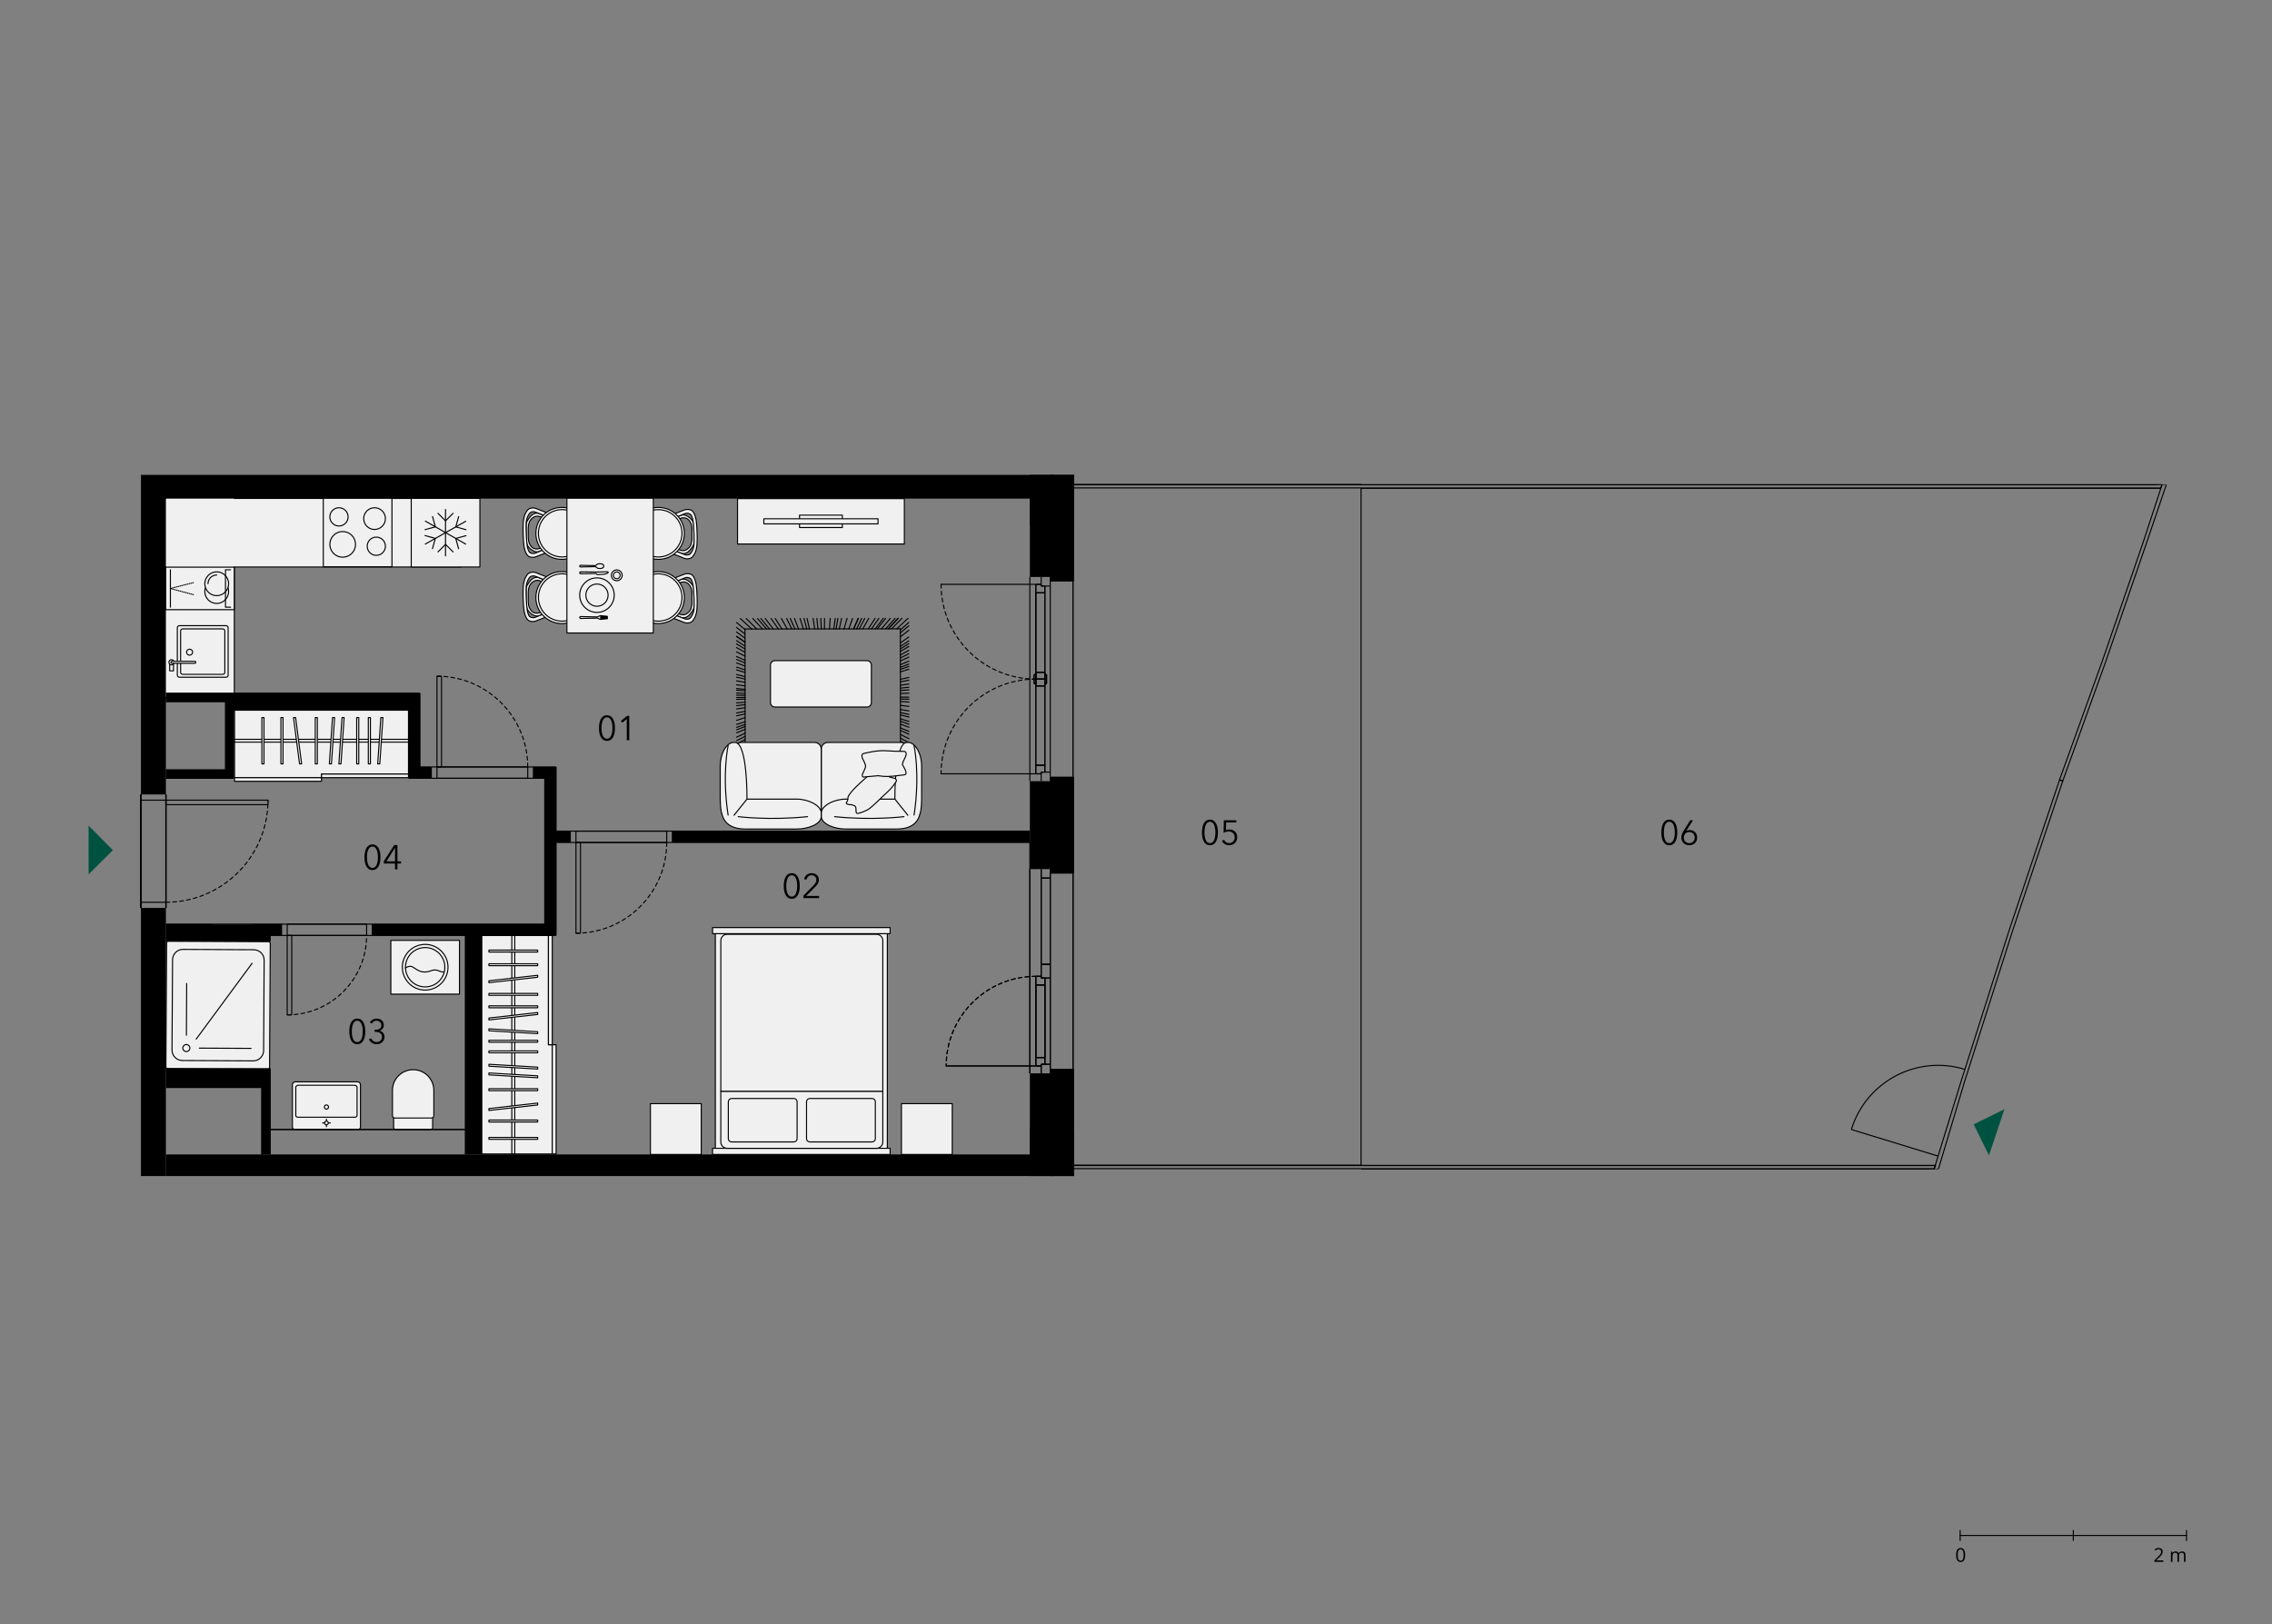 <?xml version="1.0" encoding="utf-8"?>
<!-- Generator: Adobe Illustrator 28.1.0, SVG Export Plug-In . SVG Version: 6.00 Build 0)  -->
<!DOCTYPE svg PUBLIC "-//W3C//DTD SVG 1.1//EN" "http://www.w3.org/Graphics/SVG/1.1/DTD/svg11.dtd">
<svg version="1.1" id="_x32_15" xmlns:x="http://ns.adobe.com/Extensibility/1.0/" xmlns:i="http://ns.adobe.com/AdobeIllustrator/10.0/" xmlns:graph="http://ns.adobe.com/Graphs/1.0/"
	 xmlns="http://www.w3.org/2000/svg" xmlns:xlink="http://www.w3.org/1999/xlink" x="0px" y="0px" width="1070px" height="765px"
	 viewBox="0 0 1070 765" style="enable-background:new 0 0 1070 765;" xml:space="preserve">
<rect x="0" y="0" width="1070" height="765" fill="#808080" stroke="none"/>
<style type="text/css">
	.st0{fill:#F0F0F1;}
	.st1{fill:none;stroke:#000000;stroke-width:0.5;stroke-linecap:round;stroke-linejoin:round;stroke-miterlimit:10;}
	.st2{fill:#F0EFF0;}
	
		.st3{fill:none;stroke:#000000;stroke-width:0.5;stroke-linecap:round;stroke-linejoin:round;stroke-miterlimit:10;stroke-dasharray:0.297,0.594;}
	.st4{fill:none;}
	.st5{fill:none;stroke:#000000;stroke-width:0.5;stroke-miterlimit:10;}
	.st6{clip-path:url(#SVGID_00000181792142089881066760000014581412106025644223_);}
	.st7{fill-rule:evenodd;clip-rule:evenodd;}
	
		.st8{clip-path:url(#SVGID_00000131354209169973805930000018175737285445009087_);fill:none;stroke:#000000;stroke-width:0.5;stroke-linecap:round;stroke-linejoin:round;stroke-miterlimit:10;stroke-dasharray:1.781,1.484;}
	
		.st9{clip-path:url(#SVGID_00000141440317304020227010000002709406506909740476_);fill:none;stroke:#000000;stroke-width:0.5;stroke-linecap:round;stroke-linejoin:round;stroke-miterlimit:10;stroke-dasharray:1.781,1.484;}
	
		.st10{fill:none;stroke:#000000;stroke-width:0.5;stroke-linecap:round;stroke-linejoin:round;stroke-miterlimit:10;stroke-dasharray:1.781,1.484;}
	
		.st11{clip-path:url(#SVGID_00000039106741494224967500000009280022973144192184_);fill:none;stroke:#000000;stroke-width:0.5;stroke-linecap:round;stroke-linejoin:round;stroke-miterlimit:10;stroke-dasharray:1.781,1.484;}
	
		.st12{clip-path:url(#SVGID_00000054961354477859286580000015277734447592275386_);fill:none;stroke:#000000;stroke-width:0.5;stroke-linecap:round;stroke-linejoin:round;stroke-miterlimit:10;stroke-dasharray:1.781,1.484;}
	.st13{fill:#005240;}
	.st14{fill:none;stroke:#1D1D1B;stroke-width:0.3;}
	.st15{fill:none;stroke:#000000;stroke-width:0.5;}
</style>
<path class="st0" d="M326.776,247.652c-0.133-2.137-1.143-3.04-1.908-3.735c-0.88-0.796-2.596-1.876-4.237-1.213
	c-0.491,0.193-1.534,0.599-1.534,0.599l-2.457,0.945l0.608,1.224c0,0,3.265-1.55,4.297-1.62c2.003-0.133,2.95,1.042,3.553,2.057
	c0.652,1.102,0.769,2.533,0.79,3.618v4.162c-0.022,1.085-0.212,2.747-1.111,3.868c-0.738,0.925-1.64,1.598-2.66,1.748
	c-1.962,0.279-4.397-1.555-4.397-1.555l-1.08,1.192l3.312,1.278l0.925,0.369c0,0,1.987,0.742,3.789-1.246
	c0.994-1.102,2.237-2.597,2.232-4.232C326.898,254.775,326.925,250.116,326.776,247.652"/>
<path class="st1" d="M326.776,247.652c-0.133-2.137-1.143-3.04-1.908-3.735c-0.88-0.796-2.596-1.876-4.237-1.213
	c-0.491,0.193-1.534,0.599-1.534,0.599l-2.457,0.945l0.608,1.224c0,0,3.265-1.55,4.297-1.62c2.003-0.133,2.95,1.042,3.553,2.057
	c0.652,1.102,0.769,2.533,0.79,3.618v4.162c-0.022,1.085-0.212,2.747-1.111,3.868c-0.738,0.925-1.64,1.598-2.66,1.748
	c-1.962,0.279-4.397-1.555-4.397-1.555l-1.08,1.192l3.312,1.278l0.925,0.369c0,0,1.987,0.742,3.789-1.246
	c0.994-1.102,2.237-2.597,2.232-4.232C326.898,254.775,326.925,250.116,326.776,247.652z"/>
<path class="st0" d="M302.55,243.679L302.55,243.679c-0.299,0.299-0.785,0.299-1.085,0l-1.447-1.447
	c-0.299-0.301-0.299-0.787,0-1.085c0.299-0.299,0.785-0.299,1.085,0l1.447,1.447C302.849,242.895,302.849,243.381,302.55,243.679"/>
<path class="st1" d="M302.55,243.679L302.55,243.679c-0.299,0.299-0.785,0.299-1.085,0l-1.447-1.447
	c-0.299-0.301-0.299-0.787,0-1.085c0.299-0.299,0.785-0.299,1.085,0l1.447,1.447C302.849,242.895,302.849,243.381,302.55,243.679z"
	/>
<path class="st0" d="M300.018,261.591L300.018,261.591c-0.299-0.299-0.299-0.785,0-1.085l1.449-1.447
	c0.299-0.299,0.785-0.299,1.084,0c0.299,0.299,0.299,0.785,0,1.085l-1.447,1.447C300.803,261.889,300.317,261.889,300.018,261.591"
	/>
<path class="st1" d="M300.018,261.591L300.018,261.591c-0.299-0.299-0.299-0.785,0-1.085l1.449-1.447
	c0.299-0.299,0.785-0.299,1.084,0c0.299,0.299,0.299,0.785,0,1.085l-1.447,1.447C300.803,261.889,300.317,261.889,300.018,261.591z"
	/>
<path class="st0" d="M327.86,244.953c-0.475-2.41-0.945-3.211-1.604-4.093c-0.662-0.877-2.446-1.192-3.852-0.72
	c-0.587,0.196-1.816,0.662-2.43,0.934c-1.427,0.614-4.082,1.613-4.082,1.613l2.345,0.963c0,0,3.884-1.609,4.451-1.791
	c1.154-0.378,2.484,0.059,2.891,0.86c0.139,0.284,0.538,1.026,0.806,2.57c0.315,1.795,0.823,10.388,0.293,12.348
	c-0.486,1.796-1.069,2.549-1.406,2.981c-0.668,0.855-1.719,0.92-2.596,0.664c-0.572-0.171-4.441-1.737-4.441-1.737l-2.345,0.961
	c0,0,2.97,1.026,4.397,1.636c1.426,0.608,1.705,0.715,2.291,0.891c1.314,0.396,3.002-0.005,3.661-0.88
	c0.657-0.882,1.186-1.571,1.721-3.65C328.683,255.718,328.218,246.763,327.86,244.953"/>
<path class="st1" d="M327.86,244.953c-0.475-2.41-0.945-3.211-1.604-4.093c-0.662-0.877-2.446-1.192-3.852-0.72
	c-0.587,0.196-1.816,0.662-2.43,0.934c-1.427,0.614-4.082,1.613-4.082,1.613l2.345,0.963c0,0,3.884-1.609,4.451-1.791
	c1.154-0.378,2.484,0.059,2.891,0.86c0.139,0.284,0.538,1.026,0.806,2.57c0.315,1.795,0.823,10.388,0.293,12.348
	c-0.486,1.796-1.069,2.549-1.406,2.981c-0.668,0.855-1.719,0.92-2.596,0.664c-0.572-0.171-4.441-1.737-4.441-1.737l-2.345,0.961
	c0,0,2.97,1.026,4.397,1.636c1.426,0.608,1.705,0.715,2.291,0.891c1.314,0.396,3.002-0.005,3.661-0.88
	c0.657-0.882,1.186-1.571,1.721-3.65C328.683,255.718,328.218,246.763,327.86,244.953z"/>
<path class="st0" d="M322.298,251.201c0,6.754-5.477,12.231-12.231,12.231c-6.748,0-12.224-5.477-12.224-12.231
	c0-6.754,5.476-12.231,12.224-12.231C316.821,238.97,322.298,244.448,322.298,251.201"/>
<path class="st1" d="M322.298,251.201c0,6.754-5.477,12.231-12.231,12.231c-6.748,0-12.224-5.477-12.224-12.231
	c0-6.754,5.476-12.231,12.224-12.231C316.821,238.97,322.298,244.448,322.298,251.201z"/>
<path class="st0" d="M321.211,251.201c0,6.156-4.99,11.14-11.14,11.14c-6.156,0-11.14-4.984-11.14-11.14
	c0-6.156,4.984-11.14,11.14-11.14C316.222,240.061,321.211,245.045,321.211,251.201"/>
<ellipse transform="matrix(0.189 -0.982 0.982 0.189 4.766 508.174)" class="st1" cx="310.071" cy="251.201" rx="11.14" ry="11.14"/>
<path class="st0" d="M326.776,277.884c-0.133-2.137-1.143-3.04-1.908-3.735c-0.88-0.796-2.596-1.876-4.237-1.213
	c-0.491,0.193-1.534,0.599-1.534,0.599l-2.457,0.945l0.608,1.224c0,0,3.265-1.55,4.297-1.62c2.003-0.133,2.95,1.042,3.553,2.057
	c0.652,1.102,0.769,2.538,0.79,3.618v4.167c-0.022,1.08-0.212,2.741-1.111,3.865c-0.738,0.923-1.64,1.597-2.66,1.746
	c-1.962,0.279-4.397-1.555-4.397-1.555l-1.08,1.192l3.312,1.278l0.925,0.369c0,0,1.987,0.742,3.789-1.246
	c0.994-1.1,2.237-2.597,2.232-4.232C326.898,285.007,326.925,280.348,326.776,277.884"/>
<path class="st1" d="M326.776,277.884c-0.133-2.137-1.143-3.04-1.908-3.735c-0.88-0.796-2.596-1.876-4.237-1.213
	c-0.491,0.193-1.534,0.599-1.534,0.599l-2.457,0.945l0.608,1.224c0,0,3.265-1.55,4.297-1.62c2.003-0.133,2.95,1.042,3.553,2.057
	c0.652,1.102,0.769,2.538,0.79,3.618v4.167c-0.022,1.08-0.212,2.741-1.111,3.865c-0.738,0.923-1.64,1.597-2.66,1.746
	c-1.962,0.279-4.397-1.555-4.397-1.555l-1.08,1.192l3.312,1.278l0.925,0.369c0,0,1.987,0.742,3.789-1.246
	c0.994-1.1,2.237-2.597,2.232-4.232C326.898,285.007,326.925,280.348,326.776,277.884z"/>
<path class="st0" d="M302.55,273.912L302.55,273.912c-0.299,0.299-0.785,0.299-1.085,0l-1.447-1.447
	c-0.299-0.301-0.299-0.787,0-1.085c0.299-0.299,0.785-0.299,1.085,0l1.447,1.447C302.849,273.127,302.849,273.613,302.55,273.912"/>
<path class="st1" d="M302.55,273.912L302.55,273.912c-0.299,0.299-0.785,0.299-1.085,0l-1.447-1.447
	c-0.299-0.301-0.299-0.787,0-1.085c0.299-0.299,0.785-0.299,1.085,0l1.447,1.447C302.849,273.127,302.849,273.613,302.55,273.912z"
	/>
<path class="st0" d="M300.018,291.823L300.018,291.823c-0.299-0.299-0.299-0.785,0-1.085l1.449-1.447
	c0.299-0.299,0.785-0.299,1.084,0c0.299,0.299,0.299,0.785,0,1.085l-1.447,1.447C300.803,292.122,300.317,292.122,300.018,291.823"
	/>
<path class="st1" d="M300.018,291.823L300.018,291.823c-0.299-0.299-0.299-0.785,0-1.085l1.449-1.447
	c0.299-0.299,0.785-0.299,1.084,0c0.299,0.299,0.299,0.785,0,1.085l-1.447,1.447C300.803,292.122,300.317,292.122,300.018,291.823z"
	/>
<path class="st0" d="M327.86,275.185c-0.475-2.41-0.945-3.211-1.604-4.093c-0.662-0.877-2.446-1.192-3.852-0.72
	c-0.587,0.196-1.816,0.662-2.43,0.934c-1.427,0.614-4.082,1.613-4.082,1.613l2.345,0.963c0,0,3.884-1.609,4.451-1.791
	c1.154-0.378,2.484,0.059,2.891,0.86c0.139,0.284,0.538,1.026,0.806,2.57c0.315,1.795,0.823,10.388,0.293,12.348
	c-0.486,1.796-1.069,2.549-1.406,2.981c-0.668,0.855-1.719,0.92-2.596,0.664c-0.572-0.171-4.441-1.737-4.441-1.737l-2.345,0.961
	c0,0,2.97,1.026,4.397,1.636c1.426,0.608,1.705,0.715,2.291,0.891c1.314,0.396,3.002-0.005,3.661-0.88
	c0.657-0.882,1.186-1.571,1.721-3.65C328.683,285.951,328.218,276.996,327.86,275.185"/>
<path class="st1" d="M327.86,275.185c-0.475-2.41-0.945-3.211-1.604-4.093c-0.662-0.877-2.446-1.192-3.852-0.72
	c-0.587,0.196-1.816,0.662-2.43,0.934c-1.427,0.614-4.082,1.613-4.082,1.613l2.345,0.963c0,0,3.884-1.609,4.451-1.791
	c1.154-0.378,2.484,0.059,2.891,0.86c0.139,0.284,0.538,1.026,0.806,2.57c0.315,1.795,0.823,10.388,0.293,12.348
	c-0.486,1.796-1.069,2.549-1.406,2.981c-0.668,0.855-1.719,0.92-2.596,0.664c-0.572-0.171-4.441-1.737-4.441-1.737l-2.345,0.961
	c0,0,2.97,1.026,4.397,1.636c1.426,0.608,1.705,0.715,2.291,0.891c1.314,0.396,3.002-0.005,3.661-0.88
	c0.657-0.882,1.186-1.571,1.721-3.65C328.683,285.951,328.218,276.996,327.86,275.185z"/>
<path class="st0" d="M322.298,281.434c0,6.754-5.477,12.231-12.231,12.231c-6.748,0-12.224-5.477-12.224-12.231
	c0-6.754,5.476-12.231,12.224-12.231C316.821,269.203,322.298,274.68,322.298,281.434"/>
<path class="st1" d="M322.298,281.434c0,6.754-5.477,12.231-12.231,12.231c-6.748,0-12.224-5.477-12.224-12.231
	c0-6.754,5.476-12.231,12.224-12.231C316.821,269.203,322.298,274.68,322.298,281.434z"/>
<path class="st0" d="M321.211,281.434c0,6.156-4.99,11.14-11.14,11.14c-6.156,0-11.14-4.984-11.14-11.14
	c0-6.156,4.984-11.14,11.14-11.14C316.222,270.294,321.211,275.278,321.211,281.434"/>
<ellipse transform="matrix(0.189 -0.982 0.982 0.189 -24.922 532.689)" class="st1" cx="310.071" cy="281.434" rx="11.14" ry="11.14"/>
<path class="st0" d="M247.891,284.984c0.133,2.137,1.143,3.04,1.908,3.735c0.882,0.796,2.601,1.876,4.237,1.213
	c0.491-0.193,1.534-0.599,1.534-0.599l2.457-0.945l-0.608-1.224c0,0-3.265,1.55-4.297,1.62c-2.003,0.133-2.948-1.042-3.553-2.057
	c-0.652-1.102-0.769-2.533-0.79-3.618v-4.162c0.022-1.085,0.214-2.747,1.111-3.868c0.738-0.925,1.642-1.598,2.662-1.748
	c1.96-0.277,4.396,1.555,4.396,1.555l1.08-1.192l-3.312-1.278l-0.925-0.369c0,0-1.987-0.742-3.787,1.246
	c-0.995,1.102-2.239,2.597-2.234,4.232C247.768,277.862,247.741,282.522,247.891,284.984"/>
<path class="st1" d="M247.891,284.984c0.133,2.137,1.143,3.04,1.908,3.735c0.882,0.796,2.601,1.876,4.237,1.213
	c0.491-0.193,1.534-0.599,1.534-0.599l2.457-0.945l-0.608-1.224c0,0-3.265,1.55-4.297,1.62c-2.003,0.133-2.948-1.042-3.553-2.057
	c-0.652-1.102-0.769-2.533-0.79-3.618v-4.162c0.022-1.085,0.214-2.747,1.111-3.868c0.738-0.925,1.642-1.598,2.662-1.748
	c1.96-0.277,4.396,1.555,4.396,1.555l1.08-1.192l-3.312-1.278l-0.925-0.369c0,0-1.987-0.742-3.787,1.246
	c-0.995,1.102-2.239,2.597-2.234,4.232C247.768,277.862,247.741,282.522,247.891,284.984z"/>
<path class="st0" d="M272.117,288.957L272.117,288.957c0.299-0.299,0.785-0.299,1.085,0l1.447,1.449
	c0.299,0.299,0.299,0.785,0,1.084c-0.299,0.299-0.785,0.299-1.084,0l-1.449-1.447C271.818,289.742,271.818,289.256,272.117,288.957"
	/>
<path class="st1" d="M272.117,288.957L272.117,288.957c0.299-0.299,0.785-0.299,1.085,0l1.447,1.449
	c0.299,0.299,0.299,0.785,0,1.084c-0.299,0.299-0.785,0.299-1.084,0l-1.449-1.447C271.818,289.742,271.818,289.256,272.117,288.957z
	"/>
<path class="st0" d="M274.65,271.045L274.65,271.045c0.299,0.299,0.299,0.785,0,1.085l-1.447,1.447
	c-0.301,0.299-0.787,0.299-1.085,0c-0.299-0.299-0.299-0.785,0-1.085l1.447-1.447C273.865,270.747,274.351,270.747,274.65,271.045"
	/>
<path class="st1" d="M274.65,271.045L274.65,271.045c0.299,0.299,0.299,0.785,0,1.085l-1.447,1.447
	c-0.301,0.299-0.787,0.299-1.085,0c-0.299-0.299-0.299-0.785,0-1.085l1.447-1.447C273.865,270.747,274.351,270.747,274.65,271.045z"
	/>
<path class="st0" d="M246.807,287.684c0.475,2.41,0.945,3.211,1.604,4.093c0.662,0.877,2.446,1.192,3.852,0.722
	c0.587-0.198,1.816-0.664,2.43-0.936c1.427-0.614,4.082-1.613,4.082-1.613l-2.345-0.963c0,0-3.884,1.609-4.451,1.791
	c-1.154,0.378-2.484-0.059-2.891-0.86c-0.139-0.284-0.538-1.026-0.806-2.57c-0.315-1.795-0.823-10.388-0.293-12.348
	c0.486-1.796,1.069-2.549,1.406-2.981c0.668-0.855,1.721-0.92,2.596-0.664c0.572,0.171,4.441,1.737,4.441,1.737l2.345-0.961
	c0,0-2.97-1.026-4.397-1.634c-1.426-0.61-1.705-0.716-2.291-0.893c-1.314-0.396-3.002,0.005-3.661,0.882
	c-0.657,0.88-1.186,1.57-1.719,3.649C245.984,276.918,246.448,285.873,246.807,287.684"/>
<path class="st1" d="M246.807,287.684c0.475,2.41,0.945,3.211,1.604,4.093c0.662,0.877,2.446,1.192,3.852,0.722
	c0.587-0.198,1.816-0.664,2.43-0.936c1.427-0.614,4.082-1.613,4.082-1.613l-2.345-0.963c0,0-3.884,1.609-4.451,1.791
	c-1.154,0.378-2.484-0.059-2.891-0.86c-0.139-0.284-0.538-1.026-0.806-2.57c-0.315-1.795-0.823-10.388-0.293-12.348
	c0.486-1.796,1.069-2.549,1.406-2.981c0.668-0.855,1.721-0.92,2.596-0.664c0.572,0.171,4.441,1.737,4.441,1.737l2.345-0.961
	c0,0-2.97-1.026-4.397-1.634c-1.426-0.61-1.705-0.716-2.291-0.893c-1.314-0.396-3.002,0.005-3.661,0.882
	c-0.657,0.88-1.186,1.57-1.719,3.649C245.984,276.918,246.448,285.873,246.807,287.684z"/>
<path class="st0" d="M252.368,281.434c0-6.754,5.477-12.231,12.231-12.231c6.748,0,12.226,5.477,12.226,12.231
	c0,6.754-5.477,12.231-12.226,12.231C257.846,293.665,252.368,288.188,252.368,281.434"/>
<path class="st1" d="M252.368,281.434c0-6.754,5.477-12.231,12.231-12.231c6.748,0,12.226,5.477,12.226,12.231
	c0,6.754-5.477,12.231-12.226,12.231C257.846,293.665,252.368,288.188,252.368,281.434z"/>
<path class="st0" d="M253.456,281.434c0-6.156,4.991-11.14,11.14-11.14c6.156,0,11.14,4.984,11.14,11.14
	c0,6.156-4.984,11.14-11.14,11.14C258.447,292.574,253.456,287.59,253.456,281.434"/>
<ellipse transform="matrix(0.924 -0.383 0.383 0.924 -87.559 122.68)" class="st1" cx="264.596" cy="281.434" rx="11.14" ry="11.14"/>
<path class="st0" d="M247.891,254.751c0.133,2.137,1.143,3.04,1.908,3.735c0.882,0.796,2.601,1.876,4.237,1.213
	c0.491-0.193,1.534-0.599,1.534-0.599l2.457-0.945l-0.608-1.224c0,0-3.265,1.55-4.297,1.62c-2.003,0.133-2.948-1.042-3.553-2.057
	c-0.652-1.102-0.769-2.533-0.79-3.618v-4.162c0.022-1.085,0.214-2.747,1.111-3.868c0.738-0.925,1.642-1.598,2.662-1.748
	c1.96-0.279,4.396,1.555,4.396,1.555l1.08-1.192l-3.312-1.278l-0.925-0.369c0,0-1.987-0.742-3.787,1.246
	c-0.995,1.102-2.239,2.597-2.234,4.232C247.768,247.629,247.741,252.287,247.891,254.751"/>
<path class="st1" d="M247.891,254.751c0.133,2.137,1.143,3.04,1.908,3.735c0.882,0.796,2.601,1.876,4.237,1.213
	c0.491-0.193,1.534-0.599,1.534-0.599l2.457-0.945l-0.608-1.224c0,0-3.265,1.55-4.297,1.62c-2.003,0.133-2.948-1.042-3.553-2.057
	c-0.652-1.102-0.769-2.533-0.79-3.618v-4.162c0.022-1.085,0.214-2.747,1.111-3.868c0.738-0.925,1.642-1.598,2.662-1.748
	c1.96-0.279,4.396,1.555,4.396,1.555l1.08-1.192l-3.312-1.278l-0.925-0.369c0,0-1.987-0.742-3.787,1.246
	c-0.995,1.102-2.239,2.597-2.234,4.232C247.768,247.629,247.741,252.287,247.891,254.751z"/>
<path class="st0" d="M272.117,258.724L272.117,258.724c0.299-0.299,0.785-0.299,1.085,0l1.447,1.447
	c0.299,0.301,0.299,0.787,0,1.085c-0.299,0.299-0.785,0.299-1.084,0l-1.449-1.447C271.818,259.509,271.818,259.023,272.117,258.724"
	/>
<path class="st1" d="M272.117,258.724L272.117,258.724c0.299-0.299,0.785-0.299,1.085,0l1.447,1.447
	c0.299,0.301,0.299,0.787,0,1.085c-0.299,0.299-0.785,0.299-1.084,0l-1.449-1.447C271.818,259.509,271.818,259.023,272.117,258.724z
	"/>
<path class="st0" d="M274.65,240.813L274.65,240.813c0.299,0.299,0.299,0.785,0,1.085l-1.447,1.447
	c-0.301,0.299-0.787,0.299-1.085,0c-0.299-0.299-0.299-0.785,0-1.084l1.447-1.449C273.865,240.514,274.351,240.514,274.65,240.813"
	/>
<path class="st1" d="M274.65,240.813L274.65,240.813c0.299,0.299,0.299,0.785,0,1.085l-1.447,1.447
	c-0.301,0.299-0.787,0.299-1.085,0c-0.299-0.299-0.299-0.785,0-1.084l1.447-1.449C273.865,240.514,274.351,240.514,274.65,240.813z"
	/>
<path class="st0" d="M246.807,257.451c0.475,2.41,0.945,3.211,1.604,4.093c0.662,0.877,2.446,1.192,3.852,0.722
	c0.587-0.198,1.816-0.662,2.43-0.936c1.427-0.614,4.082-1.613,4.082-1.613l-2.345-0.963c0,0-3.884,1.609-4.451,1.791
	c-1.154,0.38-2.484-0.059-2.891-0.86c-0.139-0.283-0.538-1.026-0.806-2.57c-0.315-1.795-0.823-10.388-0.293-12.343
	c0.486-1.8,1.069-2.554,1.406-2.986c0.668-0.855,1.721-0.92,2.596-0.664c0.572,0.173,4.441,1.737,4.441,1.737l2.345-0.961
	c0,0-2.97-1.026-4.397-1.634c-1.426-0.61-1.705-0.716-2.291-0.893c-1.314-0.396-3.002,0.005-3.661,0.882
	c-0.657,0.88-1.186,1.57-1.719,3.649C245.984,246.685,246.448,255.64,246.807,257.451"/>
<path class="st1" d="M246.807,257.451c0.475,2.41,0.945,3.211,1.604,4.093c0.662,0.877,2.446,1.192,3.852,0.722
	c0.587-0.198,1.816-0.662,2.43-0.936c1.427-0.614,4.082-1.613,4.082-1.613l-2.345-0.963c0,0-3.884,1.609-4.451,1.791
	c-1.154,0.38-2.484-0.059-2.891-0.86c-0.139-0.283-0.538-1.026-0.806-2.57c-0.315-1.795-0.823-10.388-0.293-12.343
	c0.486-1.8,1.069-2.554,1.406-2.986c0.668-0.855,1.721-0.92,2.596-0.664c0.572,0.173,4.441,1.737,4.441,1.737l2.345-0.961
	c0,0-2.97-1.026-4.397-1.634c-1.426-0.61-1.705-0.716-2.291-0.893c-1.314-0.396-3.002,0.005-3.661,0.882
	c-0.657,0.88-1.186,1.57-1.719,3.649C245.984,246.685,246.448,255.64,246.807,257.451z"/>
<path class="st0" d="M252.368,251.201c0-6.754,5.477-12.231,12.231-12.231c6.748,0,12.226,5.477,12.226,12.231
	c0,6.754-5.477,12.231-12.226,12.231C257.846,263.432,252.368,257.955,252.368,251.201"/>
<path class="st1" d="M252.368,251.201c0-6.754,5.477-12.231,12.231-12.231c6.748,0,12.226,5.477,12.226,12.231
	c0,6.754-5.477,12.231-12.226,12.231C257.846,263.432,252.368,257.955,252.368,251.201z"/>
<path class="st0" d="M253.456,251.201c0-6.156,4.991-11.14,11.14-11.14c6.156,0,11.14,4.984,11.14,11.14
	c0,6.156-4.984,11.14-11.14,11.14C258.447,262.342,253.456,257.357,253.456,251.201"/>
<ellipse transform="matrix(0.924 -0.383 0.383 0.924 -75.989 120.378)" class="st1" cx="264.596" cy="251.201" rx="11.14" ry="11.14"/>
<rect x="266.983" y="234.517" class="st0" width="40.705" height="63.594"/>
<rect x="266.983" y="234.518" class="st1" width="40.705" height="63.594"/>
<path class="st0" d="M273.011,280.285c0,4.489,3.634,8.127,8.127,8.127c4.493,0,8.132-3.638,8.132-8.127
	c0-4.489-3.64-8.127-8.132-8.127C276.646,272.158,273.011,275.796,273.011,280.285"/>
<path class="st1" d="M273.011,280.285c0,4.489,3.634,8.127,8.127,8.127c4.493,0,8.132-3.638,8.132-8.127
	c0-4.489-3.64-8.127-8.132-8.127C276.646,272.158,273.011,275.796,273.011,280.285"/>
<polygon class="st0" points="280.251,266.38 273.386,266.23 273.118,266.331 273.012,266.599 273.012,266.621 273.012,266.643 
	273.118,266.904 273.386,267.01 280.251,266.86 280.577,266.952 280.946,267.251 281.535,267.625 282.325,267.748 283.207,267.678 
	283.842,267.465 284.228,267.112 284.355,266.621 284.228,266.128 283.842,265.777 283.207,265.563 282.325,265.492 
	281.535,265.617 280.946,265.989 280.577,266.284 "/>
<polygon class="st1" points="280.251,266.38 273.386,266.23 273.118,266.331 273.012,266.599 273.012,266.621 273.012,266.643 
	273.118,266.904 273.386,267.01 280.251,266.86 280.577,266.952 280.946,267.251 281.535,267.625 282.325,267.748 283.207,267.678 
	283.842,267.465 284.228,267.112 284.355,266.621 284.228,266.128 283.842,265.777 283.207,265.563 282.325,265.492 
	281.535,265.617 280.946,265.989 280.577,266.284 "/>
<path class="st0" d="M287.919,270.951c0,1.411,1.143,2.554,2.554,2.554c1.406,0,2.549-1.143,2.549-2.554
	c0-1.411-1.143-2.554-2.549-2.554C289.062,268.397,287.919,269.54,287.919,270.951"/>
<path class="st1" d="M287.919,270.951c0,1.411,1.143,2.554,2.554,2.554c1.406,0,2.549-1.143,2.549-2.554
	c0-1.411-1.143-2.554-2.549-2.554C289.062,268.397,287.919,269.54,287.919,270.951"/>
<path class="st0" d="M288.876,270.951c0,0.882,0.716,1.598,1.598,1.598c0.886,0,1.591-0.716,1.591-1.598
	c0-0.882-0.706-1.597-1.591-1.597C289.592,269.355,288.876,270.069,288.876,270.951"/>
<path class="st1" d="M288.876,270.951c0,0.882,0.716,1.598,1.598,1.598c0.886,0,1.591-0.716,1.591-1.598
	c0-0.882-0.706-1.597-1.591-1.597C289.592,269.355,288.876,270.069,288.876,270.951"/>
<polygon class="st0" points="285.617,270.162 286.312,269.798 286.429,269.462 286.173,269.274 280.627,269.413 273.445,269.318 
	273.141,269.44 273.013,269.746 273.013,269.771 273.013,269.793 273.141,270.097 273.445,270.221 280.552,270.119 280.942,270.232 
	281.209,270.569 281.3,270.626 284.639,270.419 "/>
<polygon class="st1" points="285.617,270.162 286.312,269.798 286.429,269.462 286.173,269.274 280.627,269.413 273.445,269.318 
	273.141,269.44 273.013,269.746 273.013,269.771 273.013,269.793 273.141,270.097 273.445,270.221 280.552,270.119 280.942,270.232 
	281.209,270.569 281.3,270.626 284.639,270.419 "/>
<polygon class="st0" points="286.046,290.694 286.062,290.678 286.062,290.624 286.046,290.609 282.968,290.458 282.888,290.379 
	282.888,290.374 282.914,290.32 282.973,290.293 286.046,290.363 286.051,290.363 286.062,290.352 286.062,290.287 286.046,290.278 
	283.074,289.956 282.568,289.972 282.064,290.224 281.306,290.545 273.446,290.374 273.136,290.491 273.014,290.8 273.014,290.822 
	273.014,290.849 273.136,291.153 273.446,291.275 281.306,291.106 282.064,291.427 282.568,291.677 283.074,291.688 
	286.046,291.373 286.062,291.356 286.062,291.297 286.051,291.286 286.046,291.283 282.973,291.351 282.914,291.329 
	282.888,291.272 282.968,291.191 286.046,291.036 286.062,291.025 286.062,290.966 286.046,290.955 282.951,290.93 282.845,290.822 
	282.951,290.716 "/>
<polygon class="st1" points="286.046,290.694 286.062,290.678 286.062,290.624 286.046,290.609 282.968,290.458 282.888,290.379 
	282.888,290.374 282.914,290.32 282.973,290.293 286.046,290.363 286.051,290.363 286.062,290.352 286.062,290.287 286.046,290.278 
	283.074,289.956 282.568,289.972 282.064,290.224 281.306,290.545 273.446,290.374 273.136,290.491 273.014,290.8 273.014,290.822 
	273.014,290.849 273.136,291.153 273.446,291.275 281.306,291.106 282.064,291.427 282.568,291.677 283.074,291.688 
	286.046,291.373 286.062,291.356 286.062,291.297 286.051,291.286 286.046,291.283 282.973,291.351 282.914,291.329 
	282.888,291.272 282.968,291.191 286.046,291.036 286.062,291.025 286.062,290.966 286.046,290.955 282.951,290.93 282.845,290.822 
	282.951,290.716 "/>
<path class="st0" d="M275.902,280.285c0,2.896,2.34,5.236,5.236,5.236c2.891,0,5.242-2.34,5.242-5.236
	c0-2.891-2.351-5.236-5.242-5.236C278.242,275.049,275.902,277.394,275.902,280.285"/>
<path class="st1" d="M275.902,280.285c0,2.896,2.34,5.236,5.236,5.236c2.891,0,5.242-2.34,5.242-5.236
	c0-2.891-2.351-5.236-5.242-5.236C278.242,275.049,275.902,277.394,275.902,280.285"/>
<path class="st0" d="M126.389,443.476l-47.02-0.241c-0.497-0.004-0.904,0.396-0.904,0.893l-0.337,58.235
	c-0.005,0.491,0.401,0.898,0.898,0.904l47.014,0.239c0.502,0,0.909-0.4,0.909-0.891l0.337-58.235
	C127.288,443.883,126.886,443.476,126.389,443.476"/>
<path class="st1" d="M126.389,443.476l-47.02-0.241c-0.497-0.004-0.904,0.396-0.904,0.893l-0.337,58.235
	c-0.005,0.491,0.401,0.898,0.898,0.904l47.014,0.239c0.502,0,0.909-0.4,0.909-0.891l0.337-58.235
	C127.288,443.883,126.886,443.476,126.389,443.476z"/>
<path class="st0" d="M119.523,447.288l-33.325-0.171c-2.709-0.016-4.916,2.158-4.932,4.856l-0.252,42.575
	c-0.014,2.693,2.165,4.889,4.874,4.905l33.325,0.171c2.709,0.011,4.921-2.158,4.937-4.856l0.25-42.57
	C124.417,449.5,122.232,447.304,119.523,447.288"/>
<path class="st1" d="M119.523,447.288l-33.325-0.171c-2.709-0.016-4.916,2.158-4.932,4.856l-0.252,42.575
	c-0.014,2.693,2.165,4.889,4.874,4.905l33.325,0.171c2.709,0.011,4.921-2.158,4.937-4.856l0.25-42.57
	C124.417,449.5,122.232,447.304,119.523,447.288z"/>
<path class="st0" d="M86.092,493.579c-0.005,0.914,0.738,1.656,1.656,1.661c0.92,0.005,1.667-0.731,1.672-1.645
	c0.005-0.914-0.736-1.656-1.656-1.656C86.847,491.934,86.098,492.664,86.092,493.579"/>
<path class="st1" d="M86.092,493.579c-0.005,0.914,0.738,1.656,1.656,1.661c0.92,0.005,1.667-0.731,1.672-1.645
	c0.005-0.914-0.736-1.656-1.656-1.656C86.847,491.934,86.098,492.664,86.092,493.579z"/>
<line class="st1" x1="87.788" y1="487.542" x2="87.916" y2="463.182"/>
<line class="st1" x1="93.882" y1="493.619" x2="118.225" y2="493.741"/>
<line class="st1" x1="92.396" y1="489.372" x2="118.718" y2="453.674"/>
<path class="st0" d="M137.705,510.897c0-0.769,0.625-1.39,1.39-1.39h29.281c0.765,0,1.39,0.621,1.39,1.39v19.877
	c0,0.646-0.524,1.175-1.175,1.175h-29.709c-0.646,0-1.175-0.529-1.175-1.175V510.897z"/>
<path class="st1" d="M137.705,510.897c0-0.769,0.625-1.39,1.39-1.39h29.281c0.765,0,1.39,0.621,1.39,1.39v19.877
	c0,0.646-0.524,1.175-1.175,1.175h-29.709c-0.646,0-1.175-0.529-1.175-1.175V510.897z"/>
<path class="st0" d="M139.308,512.041c0-0.513,0.562-0.934,1.251-0.934h26.352c0.689,0,1.251,0.421,1.251,0.934v13.342
	c0,0.434-0.477,0.787-1.058,0.787h-26.737c-0.583,0-1.058-0.353-1.058-0.787V512.041z"/>
<path class="st1" d="M139.308,512.041c0-0.513,0.562-0.934,1.251-0.934h26.352c0.689,0,1.251,0.421,1.251,0.934v13.342
	c0,0.434-0.477,0.787-1.058,0.787h-26.737c-0.583,0-1.058-0.353-1.058-0.787V512.041z"/>
<path class="st0" d="M153.735,522.362c-0.551,0-0.994-0.443-0.994-0.994s0.443-0.994,0.994-0.994c0.551,0,0.994,0.443,0.994,0.994
	S154.286,522.362,153.735,522.362"/>
<path class="st1" d="M153.735,522.362c-0.551,0-0.994-0.443-0.994-0.994s0.443-0.994,0.994-0.994c0.551,0,0.994,0.443,0.994,0.994
	S154.286,522.362,153.735,522.362z"/>
<line class="st1" x1="155.527" y1="528.862" x2="151.941" y2="528.862"/>
<line class="st1" x1="153.735" y1="530.653" x2="153.735" y2="527.068"/>
<path class="st0" d="M153.735,529.736c-0.481,0-0.877-0.391-0.877-0.877c0-0.481,0.396-0.871,0.877-0.871
	c0.481,0,0.877,0.391,0.877,0.871C154.612,529.345,154.216,529.736,153.735,529.736"/>
<path class="st1" d="M153.735,529.736c-0.481,0-0.877-0.391-0.877-0.877c0-0.481,0.396-0.871,0.877-0.871
	c0.481,0,0.877,0.391,0.877,0.871C154.612,529.345,154.216,529.736,153.735,529.736z"/>
<path class="st0" d="M185.389,531.066v-4.435c0-0.502,0.407-0.907,0.909-0.907h16.542c0.502,0,0.909,0.405,0.909,0.907v4.435
	c0,0.502-0.407,0.909-0.909,0.909h-16.542C185.796,531.976,185.389,531.569,185.389,531.066"/>
<path class="st1" d="M185.389,531.066v-4.435c0-0.502,0.407-0.907,0.909-0.907h16.542c0.502,0,0.909,0.405,0.909,0.907v4.435
	c0,0.502-0.407,0.909-0.909,0.909h-16.542C185.796,531.976,185.389,531.569,185.389,531.066z"/>
<path class="st0" d="M184.821,513.53v11.894c0,0.619,0.502,1.121,1.123,1.121h17.253c0.619,0,1.121-0.502,1.121-1.121V513.53
	c0-5.386-4.365-9.745-9.751-9.745C189.186,503.785,184.821,508.145,184.821,513.53"/>
<path class="st1" d="M184.821,513.53v11.894c0,0.619,0.502,1.121,1.123,1.121h17.253c0.619,0,1.121-0.502,1.121-1.121V513.53
	c0-5.386-4.365-9.745-9.751-9.745C189.186,503.785,184.821,508.145,184.821,513.53z"/>
<rect x="184.064" y="442.874" class="st0" width="32.329" height="25.331"/>
<rect x="184.064" y="442.874" class="st1" width="32.329" height="25.331"/>
<path class="st0" d="M210.987,455.528c0,5.942-4.819,10.76-10.76,10.76c-5.942,0-10.757-4.819-10.757-10.76
	c0-5.942,4.815-10.76,10.757-10.76C206.174,444.768,210.987,449.586,210.987,455.528"/>
<path class="st1" d="M210.987,455.528c0,5.942-4.819,10.76-10.76,10.76c-5.942,0-10.757-4.819-10.757-10.76
	c0-5.942,4.815-10.76,10.757-10.76C206.174,444.768,210.987,449.586,210.987,455.528z"/>
<path class="st0" d="M209.496,455.528c0,5.119-4.145,9.265-9.265,9.265c-4.997,0-9.068-3.947-9.261-8.896
	c-0.005-0.122-0.009-0.247-0.009-0.369c0-5.119,4.151-9.265,9.27-9.265S209.496,450.409,209.496,455.528"/>
<path class="st1" d="M209.496,455.528c0,5.119-4.145,9.265-9.265,9.265c-4.997,0-9.068-3.947-9.261-8.896
	c-0.005-0.122-0.009-0.247-0.009-0.369c0-5.119,4.151-9.265,9.27-9.265S209.496,450.409,209.496,455.528z"/>
<path class="st1" d="M208.97,457.772c-2.131-0.022-2.239-0.961-4.221-0.94c-1.982,0.02-1.96,0.918-4.9,0.94
	c-2.945,0.022-5.011-2.473-6.183-2.644c0,0-1.154-0.347-2.698,0.769"/>
<polygon class="st0" points="110.356,234.75 110.356,233.162 78.073,233.162 78.073,234.75 76.928,234.75 71.586,267.033 
	72.729,267.033 72.729,316.378 72.75,316.378 72.75,328.47 103.024,328.47 110.356,328.47 110.356,267.033 195.553,267.033 
	195.553,267.013 217.188,267.013 217.188,242.081 217.188,234.75 "/>
<polygon class="st1" points="110.356,234.75 110.356,233.162 78.073,233.162 78.073,234.75 76.928,234.75 71.586,267.033 
	72.729,267.033 72.729,316.378 72.75,316.378 72.75,328.47 103.024,328.47 110.356,328.47 110.356,267.033 195.553,267.033 
	195.553,267.013 217.188,267.013 217.188,242.081 217.188,234.75 "/>
<rect x="152.26" y="234.604" class="st0" width="32.332" height="32.332"/>
<rect x="152.26" y="234.604" class="st1" width="32.332" height="32.332"/>
<path class="st0" d="M163.932,243.42c0,2.372-1.924,4.297-4.297,4.297c-2.372,0-4.295-1.924-4.295-4.297
	c0-2.372,1.922-4.297,4.295-4.297C162.007,239.123,163.932,241.048,163.932,243.42"/>
<path class="st1" d="M163.932,243.42c0,2.372-1.924,4.297-4.297,4.297c-2.372,0-4.295-1.924-4.295-4.297
	c0-2.372,1.922-4.297,4.295-4.297C162.007,239.123,163.932,241.048,163.932,243.42z"/>
<path class="st0" d="M181.516,244.24c0,2.826-2.291,5.114-5.114,5.114c-2.826,0-5.119-2.288-5.119-5.114
	c0-2.826,2.293-5.114,5.119-5.114C179.225,239.126,181.516,241.414,181.516,244.24"/>
<path class="st1" d="M181.516,244.24c0,2.826-2.291,5.114-5.114,5.114c-2.826,0-5.119-2.288-5.119-5.114
	c0-2.826,2.293-5.114,5.119-5.114C179.225,239.126,181.516,241.414,181.516,244.24z"/>
<path class="st0" d="M172.924,257.25c0-2.372,1.924-4.297,4.297-4.297c2.372,0,4.295,1.924,4.295,4.297
	c0,2.372-1.922,4.297-4.295,4.297C174.848,261.547,172.924,259.622,172.924,257.25"/>
<path class="st1" d="M172.924,257.25c0-2.372,1.924-4.297,4.297-4.297c2.372,0,4.295,1.924,4.295,4.297
	c0,2.372-1.922,4.297-4.295,4.297C174.848,261.547,172.924,259.622,172.924,257.25z"/>
<path class="st0" d="M155.34,256.374c0-3.339,2.709-6.043,6.043-6.043c3.341,0,6.05,2.704,6.05,6.043
	c0,3.339-2.709,6.043-6.05,6.043C158.049,262.416,155.34,259.713,155.34,256.374"/>
<path class="st1" d="M155.34,256.374c0-3.339,2.709-6.043,6.043-6.043c3.341,0,6.05,2.704,6.05,6.043
	c0,3.339-2.709,6.043-6.05,6.043C158.049,262.416,155.34,259.713,155.34,256.374z"/>
<rect x="193.674" y="234.699" class="st0" width="32.332" height="32.332"/>
<rect x="193.674" y="234.699" class="st1" width="32.332" height="32.332"/>
<line class="st1" x1="209.817" y1="261.776" x2="209.817" y2="239.949"/>
<polyline class="st1" points="206.278,259.907 209.815,256.37 213.352,259.907 "/>
<polyline class="st1" points="213.355,241.766 209.818,245.303 206.281,241.766 "/>
<line class="st1" x1="200.311" y1="256.225" x2="219.323" y2="245.501"/>
<polyline class="st1" points="200.2,252.225 205.021,253.566 203.678,258.391 "/>
<polyline class="st1" points="219.477,249.474 214.658,248.133 215.999,243.307 "/>
<line class="st1" x1="200.333" y1="245.435" x2="219.302" y2="256.239"/>
<polyline class="st1" points="203.709,243.285 205.033,248.111 200.204,249.436 "/>
<polyline class="st1" points="215.969,258.413 214.644,253.589 219.474,252.263 "/>
<rect x="347.339" y="234.832" class="st0" width="78.561" height="21.373"/>
<rect x="347.339" y="234.833" class="st1" width="78.561" height="21.373"/>
<rect x="376.527" y="242.607" class="st0" width="20.182" height="5.825"/>
<rect x="376.528" y="242.607" class="st1" width="20.182" height="5.825"/>
<rect x="359.73" y="244.311" class="st0" width="53.779" height="2.416"/>
<rect x="359.731" y="244.311" class="st1" width="53.779" height="2.416"/>
<line class="st1" x1="422.934" y1="291.199" x2="418.265" y2="296.153"/>
<line class="st1" x1="424.804" y1="291.196" x2="419.883" y2="296.15"/>
<line class="st1" x1="423.023" y1="291.199" x2="418.343" y2="296.152"/>
<line class="st1" x1="421.555" y1="291.201" x2="417.073" y2="296.154"/>
<line class="st1" x1="419.298" y1="291.203" x2="415.12" y2="296.157"/>
<line class="st1" x1="424.023" y1="299.941" x2="427.997" y2="296.831"/>
<line class="st1" x1="424.02" y1="298.05" x2="427.995" y2="294.727"/>
<line class="st1" x1="424.018" y1="296.633" x2="427.995" y2="293.15"/>
<line class="st1" x1="422.321" y1="296.145" x2="427.622" y2="291.191"/>
<line class="st1" x1="424.041" y1="314.276" x2="428.015" y2="312.759"/>
<line class="st1" x1="424.039" y1="313.028" x2="428.016" y2="311.372"/>
<line class="st1" x1="424.037" y1="311.292" x2="428.012" y2="309.449"/>
<line class="st1" x1="424.035" y1="309.874" x2="428.011" y2="307.865"/>
<line class="st1" x1="424.034" y1="308.456" x2="428.008" y2="306.292"/>
<line class="st1" x1="424.031" y1="306.802" x2="428.008" y2="304.451"/>
<line class="st1" x1="424.03" y1="305.616" x2="428.004" y2="303.137"/>
<line class="st1" x1="424.029" y1="304.434" x2="428.005" y2="301.821"/>
<line class="st1" x1="424.027" y1="302.78" x2="428.001" y2="299.987"/>
<line class="st1" x1="404.169" y1="291.222" x2="402.032" y2="296.171"/>
<line class="st1" x1="405.795" y1="291.22" x2="403.438" y2="296.169"/>
<line class="st1" x1="413.904" y1="291.21" x2="410.452" y2="296.158"/>
<line class="st1" x1="412.144" y1="291.212" x2="408.933" y2="296.161"/>
<line class="st1" x1="409.151" y1="291.216" x2="406.341" y2="296.164"/>
<line class="st1" x1="407.233" y1="291.219" x2="404.684" y2="296.167"/>
<line class="st1" x1="404.178" y1="291.222" x2="402.041" y2="296.171"/>
<line class="st1" x1="390.993" y1="291.239" x2="390.634" y2="296.187"/>
<line class="st1" x1="393.361" y1="291.236" x2="392.682" y2="296.185"/>
<line class="st1" x1="394.605" y1="291.234" x2="393.76" y2="296.183"/>
<line class="st1" x1="396.341" y1="291.233" x2="395.261" y2="296.181"/>
<line class="st1" x1="398.933" y1="291.229" x2="397.501" y2="296.177"/>
<line class="st1" x1="401.524" y1="291.226" x2="399.745" y2="296.174"/>
<line class="st1" x1="415.955" y1="291.207" x2="412.225" y2="296.156"/>
<line class="st1" x1="417.077" y1="291.206" x2="413.198" y2="296.159"/>
<line class="st1" x1="424.044" y1="316.44" x2="428.018" y2="315.169"/>
<line class="st1" x1="424.054" y1="325.192" x2="428.029" y2="324.893"/>
<line class="st1" x1="424.053" y1="324.081" x2="428.029" y2="323.66"/>
<line class="st1" x1="424.052" y1="322.725" x2="428.028" y2="322.149"/>
<line class="st1" x1="424.049" y1="321.096" x2="428.026" y2="320.342"/>
<line class="st1" x1="424.048" y1="319.931" x2="428.024" y2="319.049"/>
<line class="st1" x1="424.056" y1="326.597" x2="428.033" y2="326.453"/>
<line class="st1" x1="424.06" y1="329.168" x2="428.036" y2="329.312"/>
<line class="st1" x1="424.063" y1="332.206" x2="428.04" y2="332.687"/>
<line class="st1" x1="424.068" y1="335.602" x2="428.049" y2="336.457"/>
<line class="st1" x1="424.069" y1="336.704" x2="428.051" y2="337.682"/>
<line class="st1" x1="424.061" y1="330.345" x2="428.036" y2="330.617"/>
<line class="st1" x1="424.065" y1="334.126" x2="428.047" y2="334.815"/>
<line class="st1" x1="424.059" y1="328.301" x2="428.035" y2="328.344"/>
<line class="st1" x1="424.042" y1="315.246" x2="428.018" y2="313.835"/>
<line class="st1" x1="382.943" y1="291.249" x2="383.67" y2="296.192"/>
<line class="st1" x1="388.296" y1="291.243" x2="388.301" y2="296.191"/>
<line class="st1" x1="376.795" y1="291.257" x2="378.355" y2="296.2"/>
<line class="st1" x1="378.635" y1="291.255" x2="379.943" y2="296.197"/>
<line class="st1" x1="386.557" y1="291.245" x2="386.799" y2="296.193"/>
<line class="st1" x1="380.087" y1="291.253" x2="381.199" y2="296.196"/>
<line class="st1" x1="384.715" y1="291.247" x2="385.207" y2="296.195"/>
<line class="st1" x1="372.172" y1="291.262" x2="374.352" y2="296.205"/>
<line class="st1" x1="363.131" y1="291.274" x2="366.534" y2="296.217"/>
<line class="st1" x1="365.091" y1="291.271" x2="368.226" y2="296.214"/>
<line class="st1" x1="367.981" y1="291.268" x2="370.728" y2="296.211"/>
<line class="st1" x1="370.481" y1="291.265" x2="372.892" y2="296.208"/>
<line class="st1" x1="374.154" y1="291.26" x2="376.067" y2="296.203"/>
<line class="st1" x1="351.423" y1="291.289" x2="356.409" y2="296.227"/>
<line class="st1" x1="354.531" y1="291.285" x2="359.094" y2="296.228"/>
<line class="st1" x1="356.749" y1="291.282" x2="361.014" y2="296.225"/>
<line class="st1" x1="358.336" y1="291.28" x2="362.386" y2="296.223"/>
<line class="st1" x1="346.873" y1="299.756" x2="350.854" y2="302.454"/>
<line class="st1" x1="346.868" y1="295.499" x2="350.849" y2="298.609"/>
<line class="st1" x1="348.661" y1="291.292" x2="354.014" y2="296.23"/>
<line class="st1" x1="346.873" y1="299.706" x2="350.854" y2="302.415"/>
<line class="st1" x1="346.87" y1="297.642" x2="350.852" y2="300.543"/>
<line class="st1" x1="346.864" y1="293.161" x2="350.846" y2="296.494"/>
<line class="st1" x1="346.888" y1="312.218" x2="350.87" y2="313.719"/>
<line class="st1" x1="346.882" y1="307.011" x2="350.864" y2="309.014"/>
<line class="st1" x1="346.887" y1="310.572" x2="350.868" y2="312.239"/>
<line class="st1" x1="346.885" y1="309.187" x2="350.866" y2="310.987"/>
<line class="st1" x1="346.879" y1="304.992" x2="350.861" y2="307.188"/>
<line class="st1" x1="346.877" y1="303.268" x2="350.859" y2="305.629"/>
<line class="st1" x1="346.875" y1="301.729" x2="350.857" y2="304.24"/>
<line class="st1" x1="360.389" y1="291.277" x2="364.162" y2="296.22"/>
<line class="st1" x1="346.895" y1="317.67" x2="350.877" y2="318.652"/>
<line class="st1" x1="346.893" y1="315.509" x2="350.874" y2="316.701"/>
<line class="st1" x1="346.907" y1="326.408" x2="350.881" y2="326.552"/>
<line class="st1" x1="346.904" y1="324.274" x2="350.88" y2="324.621"/>
<line class="st1" x1="346.902" y1="322.495" x2="350.878" y2="323.014"/>
<line class="st1" x1="346.897" y1="318.946" x2="350.879" y2="319.806"/>
<line class="st1" x1="346.905" y1="325.045" x2="350.881" y2="325.317"/>
<line class="st1" x1="346.899" y1="320.659" x2="350.881" y2="321.353"/>
<line class="st1" x1="346.912" y1="331.023" x2="350.889" y2="330.724"/>
<line class="st1" x1="346.909" y1="328.518" x2="350.885" y2="328.459"/>
<line class="st1" x1="346.914" y1="332.308" x2="350.889" y2="331.887"/>
<line class="st1" x1="346.916" y1="333.883" x2="350.892" y2="333.311"/>
<line class="st1" x1="346.918" y1="335.773" x2="350.895" y2="335.021"/>
<line class="st1" x1="346.92" y1="337.125" x2="350.896" y2="336.238"/>
<line class="st1" x1="346.91" y1="329.394" x2="350.885" y2="329.25"/>
<line class="st1" x1="346.908" y1="327.416" x2="350.884" y2="327.46"/>
<line class="st1" x1="346.891" y1="314.191" x2="350.873" y2="315.505"/>
<line class="st1" x1="424.018" y1="296.143" x2="350.848" y2="296.235"/>
<line class="st1" x1="424.075" y1="341.037" x2="428.056" y2="342.505"/>
<line class="st1" x1="424.08" y1="345.891" x2="428.062" y2="347.895"/>
<line class="st1" x1="424.077" y1="342.82" x2="428.058" y2="344.481"/>
<line class="st1" x1="424.078" y1="344.013" x2="428.06" y2="345.808"/>
<line class="st1" x1="424.083" y1="347.628" x2="428.065" y2="349.83"/>
<line class="st1" x1="424.073" y1="339.677" x2="428.054" y2="341.067"/>
<line class="st1" x1="424.093" y1="355.816" x2="428.075" y2="358.926"/>
<line class="st1" x1="424.09" y1="353.967" x2="428.072" y2="356.874"/>
<line class="st1" x1="424.096" y1="357.826" x2="428.078" y2="361.16"/>
<line class="st1" x1="424.085" y1="349.117" x2="428.066" y2="351.484"/>
<line class="st1" x1="424.086" y1="350.443" x2="428.068" y2="352.954"/>
<line class="st1" x1="400.835" y1="362.064" x2="402.64" y2="367.007"/>
<line class="st1" x1="392.644" y1="362.074" x2="393.263" y2="367.017"/>
<line class="st1" x1="389.205" y1="362.079" x2="389.327" y2="367.027"/>
<line class="st1" x1="391.001" y1="362.076" x2="391.387" y2="367.025"/>
<line class="st1" x1="398.187" y1="362.067" x2="399.614" y2="367.01"/>
<line class="st1" x1="394.944" y1="362.071" x2="395.9" y2="367.014"/>
<line class="st1" x1="396.043" y1="362.07" x2="397.154" y2="367.013"/>
<line class="st1" x1="399.702" y1="362.065" x2="401.347" y2="367.008"/>
<line class="st1" x1="424.098" y1="359.647" x2="428.08" y2="363.184"/>
<line class="st1" x1="424.1" y1="360.87" x2="428.081" y2="364.54"/>
<line class="st1" x1="423.626" y1="362.035" x2="428.083" y2="366.348"/>
<line class="st1" x1="422.013" y1="362.038" x2="426.885" y2="366.975"/>
<line class="st1" x1="419.883" y1="362.04" x2="424.446" y2="366.983"/>
<line class="st1" x1="417.814" y1="362.042" x2="422.078" y2="366.985"/>
<line class="st1" x1="416.334" y1="362.044" x2="420.384" y2="366.987"/>
<line class="st1" x1="414.419" y1="362.047" x2="418.192" y2="366.989"/>
<line class="st1" x1="411.861" y1="362.05" x2="415.265" y2="366.992"/>
<line class="st1" x1="410.033" y1="362.052" x2="413.169" y2="366.995"/>
<line class="st1" x1="406.545" y1="362.057" x2="409.18" y2="366.999"/>
<line class="st1" x1="408.271" y1="362.054" x2="411.156" y2="366.997"/>
<line class="st1" x1="405.552" y1="362.058" x2="408.041" y2="367"/>
<line class="st1" x1="404.003" y1="362.06" x2="406.27" y2="367.003"/>
<line class="st1" x1="402.998" y1="362.061" x2="405.118" y2="367.004"/>
<line class="st1" x1="346.925" y1="341.176" x2="350.902" y2="339.899"/>
<line class="st1" x1="346.928" y1="343.688" x2="350.905" y2="342.17"/>
<line class="st1" x1="346.93" y1="345.135" x2="350.906" y2="343.479"/>
<line class="st1" x1="346.933" y1="347.145" x2="350.909" y2="345.302"/>
<line class="st1" x1="346.935" y1="348.791" x2="350.911" y2="346.782"/>
<line class="st1" x1="346.937" y1="350.437" x2="350.913" y2="348.273"/>
<line class="st1" x1="346.927" y1="342.56" x2="350.901" y2="341.154"/>
<line class="st1" x1="346.947" y1="358.559" x2="350.923" y2="355.76"/>
<line class="st1" x1="346.949" y1="360.312" x2="350.926" y2="357.202"/>
<line class="st1" x1="346.941" y1="353.729" x2="350.917" y2="351.25"/>
<line class="st1" x1="346.942" y1="355.101" x2="350.919" y2="352.487"/>
<line class="st1" x1="346.945" y1="357.02" x2="350.92" y2="354.227"/>
<line class="st1" x1="346.952" y1="362.509" x2="350.928" y2="359.187"/>
<line class="st1" x1="346.939" y1="352.356" x2="350.915" y2="350.011"/>
<line class="st1" x1="374.71" y1="362.097" x2="372.739" y2="367.045"/>
<line class="st1" x1="355.424" y1="362.121" x2="350.663" y2="367.075"/>
<line class="st1" x1="346.954" y1="364.155" x2="350.929" y2="360.672"/>
<line class="st1" x1="346.957" y1="366.555" x2="351.697" y2="362.125"/>
<line class="st1" x1="354.326" y1="362.122" x2="349.404" y2="367.076"/>
<line class="st1" x1="357.357" y1="362.119" x2="352.875" y2="367.072"/>
<line class="st1" x1="359.464" y1="362.116" x2="355.286" y2="367.07"/>
<line class="st1" x1="360.762" y1="362.114" x2="356.771" y2="367.068"/>
<line class="st1" x1="362.719" y1="362.112" x2="359.011" y2="367.065"/>
<line class="st1" x1="364.494" y1="362.109" x2="361.042" y2="367.058"/>
<line class="st1" x1="366.871" y1="362.107" x2="363.766" y2="367.055"/>
<line class="st1" x1="370.719" y1="362.102" x2="368.17" y2="367.05"/>
<line class="st1" x1="368.385" y1="362.105" x2="365.499" y2="367.053"/>
<line class="st1" x1="372.965" y1="362.099" x2="370.742" y2="367.047"/>
<line class="st1" x1="385.056" y1="362.084" x2="384.58" y2="367.032"/>
<line class="st1" x1="386.695" y1="362.082" x2="386.454" y2="367.03"/>
<line class="st1" x1="383.66" y1="362.085" x2="382.981" y2="367.034"/>
<line class="st1" x1="382.499" y1="362.087" x2="381.655" y2="367.035"/>
<line class="st1" x1="379.286" y1="362.091" x2="377.978" y2="367.039"/>
<line class="st1" x1="376.559" y1="362.095" x2="374.854" y2="367.043"/>
<line class="st1" x1="387.995" y1="362.08" x2="387.946" y2="367.028"/>
<line class="st1" x1="381.174" y1="362.089" x2="380.137" y2="367.037"/>
<line class="st1" x1="350.929" y1="362.127" x2="424.099" y2="362.037"/>
<line class="st1" x1="346.923" y1="339.24" x2="350.899" y2="337.963"/>
<line class="st1" x1="424.071" y1="338.566" x2="428.053" y2="339.758"/>
<line class="st1" x1="424.101" y1="362.035" x2="424.016" y2="296.142"/>
<line class="st1" x1="350.846" y1="296.235" x2="350.932" y2="362.128"/>
<path class="st0" d="M408.283,332.984h-43.328c-1.159,0-2.095-0.94-2.095-2.095v-17.647c0-1.159,0.936-2.101,2.095-2.101h43.328
	c1.159,0,2.095,0.941,2.095,2.101v17.647C410.379,332.044,409.443,332.984,408.283,332.984"/>
<path class="st1" d="M408.283,332.984h-43.328c-1.159,0-2.095-0.94-2.095-2.095v-17.647c0-1.159,0.936-2.101,2.095-2.101h43.328
	c1.159,0,2.095,0.941,2.095,2.101v17.647C410.379,332.044,409.443,332.984,408.283,332.984z"/>
<path class="st0" d="M424.351,349.658h-34.443c-1.735,0-3.141,1.406-3.141,3.137v31.037c0,1.732,1.406,3.137,3.141,3.137h34.443
	c1.732,0,3.137-1.406,3.137-3.137v-31.037C427.489,351.063,426.083,349.658,424.351,349.658"/>
<path class="st1" d="M424.351,349.658h-34.443c-1.735,0-3.141,1.406-3.141,3.137v31.037c0,1.732,1.406,3.137,3.141,3.137h34.443
	c1.732,0,3.137-1.406,3.137-3.137v-31.037C427.489,351.063,426.083,349.658,424.351,349.658z"/>
<path class="st0" d="M349.09,349.658h34.538c1.737,0,3.141,1.406,3.141,3.137v31.037c0,1.732-1.404,3.137-3.141,3.137H349.09
	c-1.732,0-3.136-1.406-3.136-3.137v-31.037C345.954,351.063,347.358,349.658,349.09,349.658"/>
<path class="st1" d="M349.09,349.658h34.538c1.737,0,3.141,1.406,3.141,3.137v31.037c0,1.732-1.404,3.137-3.141,3.137H349.09
	c-1.732,0-3.136-1.406-3.136-3.137v-31.037C345.954,351.063,347.358,349.658,349.09,349.658z"/>
<path class="st0" d="M375.255,390.443h-23.44c-2.272,0-10.094,0.256-11.81-7.047c-0.742-1.957-0.817-5.605-0.817-7.929v-14.438
	c0-7.033,3.537-11.371,6.203-11.371h0.733c5.969,0,5.665,26.689,5.665,26.689h23.467c5.578,0,11.515,3.132,11.515,6.493v1.748
	C386.77,387.948,380.931,390.443,375.255,390.443"/>
<path class="st1" d="M375.255,390.443h-23.44c-2.272,0-10.094,0.256-11.81-7.047c-0.742-1.957-0.817-5.605-0.817-7.929v-14.438
	c0-7.033,3.537-11.371,6.203-11.371h0.733c5.969,0,5.665,26.689,5.665,26.689h23.467c5.578,0,11.515,3.132,11.515,6.493v1.748
	C386.77,387.948,380.931,390.443,375.255,390.443z"/>
<line class="st1" x1="345.69" y1="383.952" x2="351.685" y2="376.477"/>
<path class="st0" d="M398.338,390.443h23.089c2.27,0,10.093,0.256,11.808-7.047c0.743-1.957,0.812-5.605,0.812-7.929v-14.438
	c0-7.033-3.537-11.371-6.197-11.371h-0.738c-5.969,0-5.663,26.689-5.663,26.689h-23.11c-5.578,0-11.515,3.132-11.515,6.493v1.748
	C386.823,387.948,392.664,390.443,398.338,390.443"/>
<path class="st1" d="M398.338,390.443h23.089c2.27,0,10.093,0.256,11.808-7.047c0.743-1.957,0.812-5.605,0.812-7.929v-14.438
	c0-7.033-3.537-11.371-6.197-11.371h-0.738c-5.969,0-5.663,26.689-5.663,26.689h-23.11c-5.578,0-11.515,3.132-11.515,6.493v1.748
	C386.823,387.948,392.664,390.443,398.338,390.443z"/>
<line class="st1" x1="427.549" y1="383.952" x2="421.555" y2="376.477"/>
<path class="st1" d="M347.652,384.607c0,0,14.843,1.859,32.663,0"/>
<path class="st1" d="M342.904,351.196c0,0-2.954,13.46,0,32.663"/>
<path class="st1" d="M425.727,384.607c0,0-14.843,1.859-32.663,0"/>
<path class="st1" d="M430.476,351.196c0,0,2.956,13.46,0,32.663"/>
<path class="st2" d="M417.787,364.451c0.133,0.133,0.214,0.695,0.76,1.224c0.544,0.529,2.549,0.733,2.842,0.893
	c0.293,0.155,1.121,0.806,0.63,1.575c-0.497,0.765-2.095,3.148-4.232,4.997c-2.137,1.843-7.378,7.4-9.313,8.303
	c-1.939,0.896-2.34,1.078-3.287,1.346c-0.945,0.272-1.933,0.779-2.025-0.626c-0.09-1.399,0.065-2.039-0.497-2.522
	c-0.56-0.475-1.667-0.679-2.698-0.72c-1.037-0.049-1.667-0.518-1.303-0.995c0.358-0.47,0.743-1.325,0.673-2.158
	c-0.07-0.833,1.352-2.587,2.698-4.05c1.352-1.463,6.46-6.208,7.967-7.267C411.508,363.393,417.787,364.451,417.787,364.451"/>
<path class="st1" d="M417.787,364.451c0.133,0.133,0.214,0.695,0.76,1.224c0.544,0.529,2.549,0.733,2.842,0.893
	c0.293,0.155,1.121,0.806,0.63,1.575c-0.497,0.765-2.095,3.148-4.232,4.997c-2.137,1.843-7.378,7.4-9.313,8.303
	c-1.939,0.896-2.34,1.078-3.287,1.346c-0.945,0.272-1.933,0.779-2.025-0.626c-0.09-1.399,0.065-2.039-0.497-2.522
	c-0.56-0.475-1.667-0.679-2.698-0.72c-1.037-0.049-1.667-0.518-1.303-0.995c0.358-0.47,0.743-1.325,0.673-2.158
	c-0.07-0.833,1.352-2.587,2.698-4.05c1.352-1.463,6.46-6.208,7.967-7.267C411.508,363.393,417.787,364.451,417.787,364.451z"/>
<path class="st2" d="M424.987,360.077c0,0,1.373,2.356,1.528,3.002c0.16,0.653,0.589,1.688-0.763,1.843
	c-1.346,0.16-5.445,0.765-7.877,0.765s-3.686-0.337-4.275-0.358c-0.581-0.022-3.103,0.337-4.091,0.358
	c-0.995,0.027-2.389,0.293-2.88,0.272c-0.499-0.022-0.743-0.812-0.455-1.352c0.295-0.54,1.444-3.152,1.485-3.58
	c0.049-0.421-0.491-2.11-1.03-2.943c-0.54-0.833-1.283-2.929,0.041-3.195c1.33-0.274,6.145-1.667,10.98-1.305
	c4.842,0.358,7.247,0.203,8.149,0.268c0.898,0.068,1.305,1.078,0.583,2.655C425.66,358.085,425.169,358.763,424.987,360.077"/>
<path class="st1" d="M424.987,360.077c0,0,1.373,2.356,1.528,3.002c0.16,0.653,0.589,1.688-0.763,1.843
	c-1.346,0.16-5.445,0.765-7.877,0.765s-3.686-0.337-4.275-0.358c-0.581-0.022-3.103,0.337-4.091,0.358
	c-0.995,0.027-2.389,0.293-2.88,0.272c-0.499-0.022-0.743-0.812-0.455-1.352c0.295-0.54,1.444-3.152,1.485-3.58
	c0.049-0.421-0.491-2.11-1.03-2.943c-0.54-0.833-1.283-2.929,0.041-3.195c1.33-0.274,6.145-1.667,10.98-1.305
	c4.842,0.358,7.247,0.203,8.149,0.268c0.898,0.068,1.305,1.078,0.583,2.655C425.66,358.085,425.169,358.763,424.987,360.077z"/>
<polygon class="st0" points="226.594,543.466 226.594,440.589 258.285,440.589 258.285,492.027 260.085,492.027 260.085,543.466 "/>
<polygon class="st1" points="226.594,543.466 226.594,440.589 258.285,440.589 258.285,492.027 260.085,492.027 260.085,543.466 "/>
<rect x="258.284" y="440.589" class="st0" width="1.805" height="51.439"/>
<rect x="258.285" y="440.588" class="st1" width="1.805" height="51.439"/>
<rect x="241.036" y="440.589" class="st0" width="1.4" height="102.877"/>
<rect x="241.035" y="440.589" class="st1" width="1.4" height="102.877"/>
<rect x="230.254" y="494.929" class="st0" width="22.97" height="0.904"/>
<rect x="230.254" y="494.928" class="st1" width="22.97" height="0.904"/>
<rect x="230.254" y="512.749" class="st0" width="22.97" height="0.904"/>
<rect x="230.254" y="512.747" class="st1" width="22.97" height="0.904"/>
<rect x="230.254" y="489.927" class="st0" width="22.97" height="0.904"/>
<rect x="230.254" y="489.927" class="st1" width="22.97" height="0.904"/>
<rect x="230.254" y="535.681" class="st0" width="22.97" height="0.904"/>
<rect x="230.254" y="535.68" class="st1" width="22.97" height="0.904"/>
<rect x="230.254" y="527.5" class="st0" width="22.97" height="0.904"/>
<rect x="230.254" y="527.5" class="st1" width="22.97" height="0.904"/>
<rect x="230.254" y="473.716" class="st0" width="22.97" height="0.904"/>
<rect x="230.254" y="473.715" class="st1" width="22.97" height="0.904"/>
<rect x="230.254" y="467.86" class="st0" width="22.97" height="0.904"/>
<rect x="230.254" y="467.859" class="st1" width="22.97" height="0.904"/>
<rect x="230.254" y="453.892" class="st0" width="22.97" height="0.904"/>
<rect x="230.254" y="453.892" class="st1" width="22.97" height="0.904"/>
<rect x="230.254" y="447.465" class="st0" width="22.97" height="0.904"/>
<rect x="230.254" y="447.464" class="st1" width="22.97" height="0.904"/>
<polygon class="st0" points="230.254,485.443 253.224,486.801 253.224,485.897 230.254,484.54 "/>
<polygon class="st1" points="230.254,485.443 253.224,486.801 253.224,485.897 230.254,484.54 "/>
<polygon class="st0" points="230.254,502.129 253.224,503.486 253.224,502.583 230.254,501.225 "/>
<polygon class="st1" points="230.254,502.129 253.224,503.486 253.224,502.583 230.254,501.225 "/>
<polygon class="st0" points="230.254,506.225 253.224,507.582 253.224,506.679 230.254,505.321 "/>
<polygon class="st1" points="230.254,506.225 253.224,507.582 253.224,506.679 230.254,505.321 "/>
<polygon class="st0" points="230.254,480.349 253.224,477.768 253.224,476.866 230.254,479.446 "/>
<polygon class="st1" points="230.254,480.349 253.224,477.768 253.224,476.866 230.254,479.446 "/>
<polygon class="st0" points="230.254,522.988 253.224,520.407 253.224,519.505 230.254,522.085 "/>
<polygon class="st1" points="230.254,522.988 253.224,520.407 253.224,519.505 230.254,522.085 "/>
<polygon class="st0" points="230.254,462.806 253.224,460.225 253.224,459.323 230.254,461.903 "/>
<polygon class="st1" points="230.254,462.806 253.224,460.225 253.224,459.323 230.254,461.903 "/>
<rect x="260.091" y="492.027" class="st0" width="1.805" height="51.439"/>
<rect x="260.09" y="492.028" class="st1" width="1.805" height="51.439"/>
<polygon class="st0" points="110.458,334.477 192.374,334.477 192.374,364.543 151.413,364.543 151.413,366.258 110.458,366.258 "/>
<polygon class="st1" points="110.458,334.477 192.374,334.477 192.374,364.543 151.413,364.543 151.413,366.258 110.458,366.258 "/>
<rect x="151.419" y="364.544" class="st0" width="40.955" height="1.715"/>
<rect x="151.42" y="364.544" class="st1" width="40.955" height="1.715"/>
<rect x="110.459" y="348.189" class="st0" width="81.916" height="1.325"/>
<rect x="110.459" y="348.189" class="st1" width="81.916" height="1.325"/>
<rect x="167.978" y="337.951" class="st0" width="0.988" height="21.794"/>
<rect x="167.979" y="337.951" class="st1" width="0.988" height="21.794"/>
<rect x="148.466" y="337.951" class="st0" width="0.988" height="21.794"/>
<rect x="148.465" y="337.951" class="st1" width="0.988" height="21.794"/>
<rect x="173.46" y="337.951" class="st0" width="0.988" height="21.794"/>
<rect x="173.461" y="337.951" class="st1" width="0.988" height="21.794"/>
<rect x="123.336" y="337.951" class="st0" width="0.988" height="21.794"/>
<rect x="123.336" y="337.951" class="st1" width="0.988" height="21.794"/>
<rect x="132.296" y="337.951" class="st0" width="0.988" height="21.794"/>
<rect x="132.297" y="337.951" class="st1" width="0.988" height="21.794"/>
<polygon class="st0" points="179.361,337.95 177.876,359.745 178.865,359.745 180.35,337.95 "/>
<polygon class="st1" points="179.361,337.95 177.876,359.745 178.865,359.745 180.35,337.95 "/>
<polygon class="st0" points="161.083,337.95 159.598,359.745 160.586,359.745 162.071,337.95 "/>
<polygon class="st1" points="161.083,337.95 159.598,359.745 160.586,359.745 162.071,337.95 "/>
<polygon class="st0" points="156.596,337.95 155.111,359.745 156.1,359.745 157.585,337.95 "/>
<polygon class="st1" points="156.596,337.95 155.111,359.745 156.1,359.745 157.585,337.95 "/>
<polygon class="st0" points="138.233,337.95 141.059,359.745 142.049,359.745 139.221,337.95 "/>
<polygon class="st1" points="138.233,337.95 141.059,359.745 142.049,359.745 139.221,337.95 "/>
<rect x="110.459" y="366.254" class="st0" width="40.955" height="1.715"/>
<rect x="110.459" y="366.254" class="st1" width="40.955" height="1.715"/>
<rect x="336.888" y="436.837" class="st0" width="81.009" height="106.864"/>
<rect x="336.888" y="436.837" class="st1" width="81.009" height="106.864"/>
<rect x="335.59" y="540.805" class="st0" width="83.61" height="2.896"/>
<rect x="335.589" y="540.805" class="st1" width="83.61" height="2.896"/>
<rect x="335.59" y="436.837" class="st0" width="83.61" height="2.896"/>
<rect x="335.589" y="436.837" class="st1" width="83.61" height="2.896"/>
<path class="st0" d="M339.473,537.816v-23.884h76.284v23.884c0,1.651-1.336,2.992-2.992,2.992h-70.301
	C340.814,540.807,339.473,539.466,339.473,537.816"/>
<path class="st1" d="M339.473,537.816v-23.884h76.284v23.884c0,1.651-1.336,2.992-2.992,2.992h-70.301
	C340.814,540.807,339.473,539.466,339.473,537.816z"/>
<path class="st0" d="M343.002,536.291v-17.397c0-0.86,0.7-1.561,1.566-1.561h29.27c0.86,0,1.561,0.7,1.561,1.561v17.397
	c0,0.833-0.673,1.507-1.507,1.507h-29.383C343.675,537.797,343.002,537.124,343.002,536.291"/>
<path class="st1" d="M343.002,536.291v-17.397c0-0.86,0.7-1.561,1.566-1.561h29.27c0.86,0,1.561,0.7,1.561,1.561v17.397
	c0,0.833-0.673,1.507-1.507,1.507h-29.383C343.675,537.797,343.002,537.124,343.002,536.291z"/>
<path class="st0" d="M379.836,536.291v-17.397c0-0.86,0.7-1.561,1.566-1.561h29.27c0.86,0,1.561,0.7,1.561,1.561v17.397
	c0,0.833-0.673,1.507-1.507,1.507h-29.383C380.509,537.797,379.836,537.124,379.836,536.291"/>
<path class="st1" d="M379.836,536.291v-17.397c0-0.86,0.7-1.561,1.566-1.561h29.27c0.86,0,1.561,0.7,1.561,1.561v17.397
	c0,0.833-0.673,1.507-1.507,1.507h-29.383C380.509,537.797,379.836,537.124,379.836,536.291z"/>
<path class="st0" d="M339.473,442.996v70.936h76.284v-70.936c0-1.64-1.325-2.972-2.965-2.972h-70.348
	C340.803,440.025,339.473,441.357,339.473,442.996"/>
<path class="st1" d="M339.473,442.996v70.936h76.284v-70.936c0-1.64-1.325-2.972-2.965-2.972h-70.348
	C340.803,440.025,339.473,441.357,339.473,442.996z"/>
<rect x="306.313" y="519.774" class="st0" width="23.933" height="23.927"/>
<rect x="306.314" y="519.775" class="st1" width="23.933" height="23.927"/>
<rect x="424.537" y="519.774" class="st0" width="23.927" height="23.927"/>
<rect x="424.537" y="519.775" class="st1" width="23.927" height="23.927"/>
<rect x="77.994" y="267.094" class="st0" width="32.332" height="20.043"/>
<rect x="77.994" y="267.095" class="st1" width="32.332" height="20.043"/>
<path class="st0" d="M102.062,284.197c-3.1,0-5.605-2.511-5.605-5.605c0-3.1,2.506-5.611,5.605-5.611s5.605,2.511,5.605,5.611
	C107.667,281.686,105.162,284.197,102.062,284.197"/>
<path class="st1" d="M102.062,284.197c-3.1,0-5.605-2.511-5.605-5.605c0-3.1,2.506-5.611,5.605-5.611s5.605,2.511,5.605,5.611
	C107.667,281.686,105.162,284.197,102.062,284.197z"/>
<path class="st0" d="M102.062,280.523c-3.1,0-5.605-2.511-5.605-5.605c0-3.1,2.506-5.611,5.605-5.611s5.605,2.511,5.605,5.611
	C107.667,278.012,105.162,280.523,102.062,280.523"/>
<path class="st1" d="M102.062,280.523c-3.1,0-5.605-2.511-5.605-5.605c0-3.1,2.506-5.611,5.605-5.611s5.605,2.511,5.605,5.611
	C107.667,278.012,105.162,280.523,102.062,280.523z"/>
<path class="st1" d="M97.947,274.916c0-2.272,1.843-4.115,4.115-4.115"/>
<polyline class="st1" points="108.583,285.956 106.195,285.956 106.195,268.339 108.583,268.339 "/>
<line class="st1" x1="80.247" y1="285.956" x2="80.247" y2="268.339"/>
<line class="st3" x1="91.09" y1="280.049" x2="80.248" y2="277.163"/>
<line class="st3" x1="91.004" y1="274.421" x2="80.249" y2="277.163"/>
<path class="st0" d="M107.438,317.982v-22.367c0-0.524-0.427-0.95-0.956-0.95H84.469c-0.529,0-0.958,0.427-0.958,0.956v22.361
	c0,0.529,0.428,0.956,0.958,0.956h22.014C107.012,318.937,107.438,318.511,107.438,317.982"/>
<path class="st1" d="M107.438,317.982v-22.367c0-0.524-0.427-0.95-0.956-0.95H84.469c-0.529,0-0.958,0.427-0.958,0.956v22.361
	c0,0.529,0.428,0.956,0.958,0.956h22.014C107.012,318.937,107.438,318.511,107.438,317.982z"/>
<path class="st0" d="M105.89,316.631v-19.492c0-0.529-0.427-0.956-0.956-0.956H86.018c-0.527,0-0.956,0.427-0.956,0.956v19.492
	c0,0.529,0.428,0.956,0.956,0.956h18.916C105.463,317.587,105.89,317.16,105.89,316.631"/>
<path class="st1" d="M105.89,316.631v-19.492c0-0.529-0.427-0.956-0.956-0.956H86.018c-0.527,0-0.956,0.427-0.956,0.956v19.492
	c0,0.529,0.428,0.956,0.956,0.956h18.916C105.463,317.587,105.89,317.16,105.89,316.631z"/>
<path class="st0" d="M89.285,308.567c0.779,0,1.417-0.635,1.417-1.417c0-0.785-0.637-1.415-1.417-1.415
	c-0.779,0-1.417,0.63-1.417,1.415C87.868,307.932,88.506,308.567,89.285,308.567"/>
<path class="st1" d="M89.285,308.567c0.779,0,1.417-0.635,1.417-1.417c0-0.785-0.637-1.415-1.417-1.415
	c-0.779,0-1.417,0.63-1.417,1.415C87.868,307.932,88.506,308.567,89.285,308.567z"/>
<rect x="79.907" y="312.688" class="st0" width="1.8" height="3.244"/>
<rect x="79.907" y="312.688" class="st1" width="1.8" height="3.244"/>
<path class="st0" d="M80.781,313.141c0.684,0,1.235-0.551,1.235-1.235c0-0.684-0.551-1.233-1.235-1.233s-1.235,0.549-1.235,1.233
	C79.547,312.59,80.097,313.141,80.781,313.141"/>
<path class="st1" d="M80.781,313.141c0.684,0,1.235-0.551,1.235-1.235c0-0.684-0.551-1.233-1.235-1.233s-1.235,0.549-1.235,1.233
	C79.547,312.59,80.097,313.141,80.781,313.141z"/>
<path class="st0" d="M92.22,311.906L92.22,311.906c0-0.261-0.214-0.475-0.475-0.475H80.968c-0.263,0-0.477,0.214-0.477,0.475
	c0,0.263,0.214,0.475,0.477,0.475h10.777C92.006,312.381,92.22,312.169,92.22,311.906"/>
<path class="st1" d="M92.22,311.906L92.22,311.906c0-0.261-0.214-0.475-0.475-0.475H80.968c-0.263,0-0.477,0.214-0.477,0.475
	c0,0.263,0.214,0.475,0.477,0.475h10.777C92.006,312.381,92.22,312.169,92.22,311.906z"/>
<polygon class="st4" points="66.391,223.649 66.391,303.173 65.936,306.717 65.936,553.872 509.27,553.872 518.231,550.968 
	923.384,550.794 1029.062,227.989 515.793,227.989 509.27,223.649 "/>
<rect x="66.375" y="427.602" width="11.754" height="126.27"/>
<line class="st5" x1="485.014" y1="396.764" x2="485.014" y2="409.321"/>
<polygon points="494.631,365.774 494.631,367.911 485.016,367.911 485.016,391.421 485.016,409.322 494.631,409.322 
	494.631,411.458 505.853,411.458 505.853,365.774 "/>
<polygon points="494.631,503.361 494.631,505.499 485.014,505.499 485.014,543.703 78.129,543.703 78.129,553.871 505.851,553.871 
	505.851,503.361 "/>
<polygon points="66.391,223.648 66.391,303.173 66.375,303.298 66.375,374.168 78.129,374.168 78.129,234.834 485.013,234.834 
	485.013,271.734 494.631,271.734 494.631,273.87 505.852,273.87 505.852,223.648 "/>
<line class="st5" x1="219.148" y1="440.563" x2="219.148" y2="456.074"/>
<line class="st5" x1="219.148" y1="461.952" x2="219.148" y2="543.702"/>
<line class="st5" x1="132.588" y1="435.22" x2="118.701" y2="435.22"/>
<line class="st5" x1="99.998" y1="435.22" x2="78.128" y2="435.22"/>
<line class="st5" x1="78.13" y1="443.235" x2="127.245" y2="443.235"/>
<line class="st5" x1="127.245" y1="440.563" x2="127.245" y2="443.234"/>
<line class="st5" x1="127.245" y1="440.563" x2="132.588" y2="440.563"/>
<line class="st5" x1="175.334" y1="440.563" x2="219.148" y2="440.563"/>
<line class="st5" x1="256.551" y1="435.22" x2="175.335" y2="435.22"/>
<line class="st5" x1="175.334" y1="440.563" x2="175.334" y2="435.221"/>
<line class="st5" x1="132.588" y1="440.563" x2="132.588" y2="435.221"/>
<line class="st5" x1="123.238" y1="512.429" x2="123.238" y2="543.702"/>
<line class="st5" x1="127.245" y1="543.702" x2="127.245" y2="503.078"/>
<path d="M78.128,503.077h49.115H78.128z"/>
<line class="st5" x1="127.245" y1="531.947" x2="219.148" y2="531.947"/>
<line class="st5" x1="197.775" y1="326.468" x2="78.131" y2="326.468"/>
<line class="st5" x1="78.13" y1="330.476" x2="106.181" y2="330.476"/>
<line class="st5" x1="106.181" y1="330.476" x2="106.181" y2="362.536"/>
<line class="st5" x1="106.181" y1="362.535" x2="78.129" y2="362.535"/>
<line class="st5" x1="78.13" y1="366.542" x2="110.19" y2="366.542"/>
<g>
	<defs>
		<polygon id="SVGID_1_" points="66.391,223.649 66.391,303.173 65.936,306.717 65.936,553.872 509.27,553.872 518.231,550.968 
			923.384,550.794 1029.062,227.989 515.793,227.989 509.27,223.649 		"/>
	</defs>
	<clipPath id="SVGID_00000176732701594198126220000006036938500284237245_">
		<use xlink:href="#SVGID_1_"  style="overflow:visible;"/>
	</clipPath>
	<polyline style="clip-path:url(#SVGID_00000176732701594198126220000006036938500284237245_);" points="78.13,190.25 
		110.147,190.25 110.147,223.078 106.14,223.078 106.14,194.257 78.13,194.257 	"/>
</g>
<line class="st5" x1="127.245" y1="531.947" x2="225.036" y2="531.947"/>
<rect x="494.624" y="223.649" width="11.221" height="22.297"/>
<rect x="494.624" y="533.148" width="11.221" height="20.723"/>
<rect x="485.017" y="223.649" width="11.221" height="23.9"/>
<rect x="485.017" y="531.006" width="11.221" height="22.865"/>
<line class="st5" x1="485.014" y1="391.421" x2="316.66" y2="391.421"/>
<line class="st5" x1="268.573" y1="391.421" x2="261.895" y2="391.421"/>
<line class="st5" x1="261.894" y1="396.764" x2="268.572" y2="396.764"/>
<line class="st5" x1="316.662" y1="396.764" x2="485.016" y2="396.764"/>
<line class="st5" x1="316.662" y1="391.421" x2="316.662" y2="396.764"/>
<line class="st5" x1="268.573" y1="391.421" x2="268.573" y2="396.764"/>
<line class="st5" x1="192.432" y1="366.542" x2="203.119" y2="366.542"/>
<line class="st5" x1="251.208" y1="366.542" x2="256.55" y2="366.542"/>
<line class="st5" x1="261.894" y1="361.199" x2="251.207" y2="361.199"/>
<line class="st5" x1="203.119" y1="361.199" x2="197.776" y2="361.199"/>
<line class="st5" x1="203.119" y1="366.542" x2="203.119" y2="361.198"/>
<line class="st5" x1="251.208" y1="366.542" x2="251.208" y2="361.198"/>
<line class="st5" x1="261.894" y1="391.421" x2="261.894" y2="361.201"/>
<line class="st5" x1="261.894" y1="440.563" x2="261.894" y2="396.766"/>
<line class="st5" x1="256.551" y1="366.542" x2="256.551" y2="435.218"/>
<line class="st5" x1="261.894" y1="440.563" x2="259.223" y2="440.563"/>
<line class="st5" x1="197.775" y1="361.199" x2="197.775" y2="326.468"/>
<polygon class="st7" points="78.13,509.757 78.13,512.429 123.238,512.429 123.238,543.704 125.909,543.704 127.245,543.704 
	127.245,512.429 127.245,509.757 127.245,508.422 127.245,504.415 127.245,503.078 78.13,503.078 78.13,504.415 78.13,508.422 "/>
<polygon class="st7" points="316.662,396.764 485.016,396.764 485.016,395.428 485.016,395.187 485.016,392.757 485.016,391.42 
	316.662,391.42 316.662,394.093 "/>
<polygon class="st7" points="251.208,366.542 256.55,366.542 256.55,435.217 227.163,435.217 225.827,435.217 175.334,435.217 
	175.334,437.89 175.334,440.561 219.148,440.561 219.148,456.072 219.148,461.951 219.148,543.701 220.483,543.701 225.827,543.701 
	227.163,543.701 227.163,440.561 260.558,440.561 261.894,440.561 261.894,436.511 261.894,396.762 268.572,396.762 
	268.572,395.187 268.572,394.091 268.572,391.42 261.894,391.42 261.894,374.525 261.894,362.535 261.894,361.198 251.208,361.198 
	251.208,363.871 "/>
<polygon class="st7" points="99.998,436.556 99.998,436.513 99.998,435.22 78.128,435.22 78.128,436.556 78.128,441.9 
	78.128,443.236 127.242,443.236 127.242,441.9 127.242,441.097 127.242,440.563 132.587,440.563 132.587,437.891 132.587,436.513 
	132.587,435.22 127.242,435.22 118.7,435.22 118.7,436.556 118.7,441.097 99.998,441.07 "/>
<polygon class="st7" points="78.13,330.475 106.181,330.475 106.181,333.146 106.181,362.535 78.13,362.535 78.13,365.206 
	78.13,366.542 108.854,366.542 110.19,366.542 110.19,353.863 110.19,334.482 192.432,334.482 192.432,365.206 192.432,366.542 
	203.118,366.542 203.118,363.871 203.118,361.198 197.774,361.198 197.774,353.863 197.774,334.482 197.774,327.804 
	197.774,326.468 106.181,326.468 78.13,326.468 78.13,327.804 "/>
<rect x="97.733" y="435.352" width="24.471" height="6.908"/>
<path class="st5" d="M925.302,503.614c-22.57-6.919-46.48,5.765-53.401,28.336"/>
<polygon class="st4" points="66.391,223.649 66.391,303.173 65.936,306.717 65.936,553.872 509.27,553.872 518.231,550.968 
	923.384,550.794 1029.062,227.989 515.793,227.989 509.27,223.649 "/>
<line class="st5" x1="912.768" y1="544.481" x2="871.903" y2="531.946"/>
<path class="st5" d="M971.454,367.817"/>
<path class="st5" d="M969.944,367.28"/>
<polygon class="st4" points="66.391,223.649 66.391,303.173 65.936,306.717 65.936,553.872 509.27,553.872 518.231,550.968 
	923.384,550.794 1029.062,227.989 515.793,227.989 509.27,223.649 "/>
<line class="st5" x1="640.987" y1="550.508" x2="910.893" y2="550.508"/>
<line class="st5" x1="911.516" y1="548.905" x2="505.844" y2="548.905"/>
<line class="st5" x1="640.987" y1="229.916" x2="1017.527" y2="229.916"/>
<line class="st5" x1="1018.209" y1="228.313" x2="505.844" y2="228.313"/>
<polyline class="st5" points="640.987,550.508 910.893,550.508 911.517,548.904 505.841,548.904 "/>
<polyline class="st5" points="640.987,229.916 1017.527,229.916 1018.211,228.313 505.841,228.313 "/>
<polyline class="st5" points="912.924,550.523 925.166,509.551 947.777,438.512 971.453,367.817 969.946,367.282 946.255,437.999 
	923.632,509.068 910.893,550.508 "/>
<polyline class="st5" points="1018.209,228.313 1009.458,254.997 990.099,311.278 969.944,367.28 971.456,367.82 991.616,311.796 
	1010.98,255.5 1020.226,228.258 "/>
<polygon class="st4" points="66.391,223.649 66.391,303.173 65.936,306.717 65.936,553.872 509.27,553.872 518.231,550.968 
	923.384,550.794 1029.062,227.989 515.793,227.989 509.27,223.649 "/>
<line class="st5" x1="640.987" y1="550.376" x2="505.841" y2="550.376"/>
<line class="st5" x1="505.843" y1="548.773" x2="640.989" y2="548.773"/>
<line class="st5" x1="640.987" y1="548.773" x2="640.987" y2="229.785"/>
<line class="st5" x1="640.987" y1="229.784" x2="505.841" y2="229.784"/>
<line class="st5" x1="505.843" y1="228.182" x2="641.027" y2="228.182"/>
<polygon class="st4" points="66.391,223.649 66.391,303.173 65.936,306.717 65.936,553.872 509.27,553.872 518.231,550.968 
	923.384,550.794 1029.062,227.989 515.793,227.989 509.27,223.649 "/>
<line class="st5" x1="505.309" y1="411.453" x2="505.309" y2="503.355"/>
<line class="st5" x1="505.309" y1="273.866" x2="505.309" y2="365.768"/>
<polygon class="st4" points="66.391,223.649 66.391,303.173 65.936,306.717 65.936,553.872 509.27,553.872 518.231,550.968 
	923.384,550.794 1029.062,227.989 515.793,227.989 509.27,223.649 "/>
<line class="st5" x1="485.014" y1="409.321" x2="485.014" y2="505.498"/>
<line class="st5" x1="505.319" y1="411.458" x2="505.319" y2="503.361"/>
<line class="st5" x1="487.819" y1="502.026" x2="445.608" y2="502.026"/>
<g>
	<defs>
		<polygon id="SVGID_00000133495761597646190580000001068786991163342766_" points="66.391,223.649 66.391,303.173 65.936,306.717 
			65.936,553.872 509.27,553.872 518.231,550.968 923.384,550.794 1029.062,227.989 515.793,227.989 509.27,223.649 		"/>
	</defs>
	<clipPath id="SVGID_00000176729612407605847330000003674438988453658016_">
		<use xlink:href="#SVGID_00000133495761597646190580000001068786991163342766_"  style="overflow:visible;"/>
	</clipPath>
	
		<path style="clip-path:url(#SVGID_00000176729612407605847330000003674438988453658016_);fill:none;stroke:#000000;stroke-width:0.5;stroke-linecap:round;stroke-linejoin:round;stroke-miterlimit:10;stroke-dasharray:1.781,1.484;" d="
		M487.819,459.814c-23.312,0-42.212,18.898-42.212,42.212"/>
</g>
<line class="st5" x1="487.819" y1="502.026" x2="490.357" y2="502.026"/>
<line class="st5" x1="490.357" y1="502.026" x2="490.357" y2="501.225"/>
<line class="st5" x1="490.357" y1="501.224" x2="492.094" y2="501.224"/>
<line class="st5" x1="492.094" y1="501.224" x2="492.094" y2="498.018"/>
<line class="st5" x1="492.094" y1="498.018" x2="487.819" y2="498.018"/>
<line class="st5" x1="487.819" y1="498.018" x2="487.819" y2="502.025"/>
<line class="st5" x1="487.819" y1="463.822" x2="492.095" y2="463.822"/>
<line class="st5" x1="492.094" y1="463.822" x2="492.094" y2="460.616"/>
<line class="st5" x1="492.094" y1="460.616" x2="490.357" y2="460.616"/>
<line class="st5" x1="490.357" y1="460.616" x2="490.357" y2="459.815"/>
<line class="st5" x1="490.357" y1="459.814" x2="487.819" y2="459.814"/>
<line class="st5" x1="487.819" y1="459.814" x2="487.819" y2="463.821"/>
<line class="st5" x1="490.357" y1="502.026" x2="490.357" y2="505.5"/>
<line class="st5" x1="494.632" y1="503.361" x2="494.632" y2="501.225"/>
<line class="st5" x1="494.632" y1="501.224" x2="492.094" y2="501.224"/>
<line class="st5" x1="490.357" y1="454.204" x2="490.357" y2="459.814"/>
<line class="st5" x1="492.094" y1="460.616" x2="494.632" y2="460.616"/>
<line class="st5" x1="494.632" y1="460.616" x2="494.632" y2="454.204"/>
<line class="st5" x1="494.632" y1="454.204" x2="490.357" y2="454.204"/>
<line class="st5" x1="490.357" y1="409.321" x2="490.357" y2="413.596"/>
<line class="st5" x1="490.357" y1="413.595" x2="494.632" y2="413.595"/>
<line class="st5" x1="494.632" y1="413.595" x2="494.632" y2="411.459"/>
<line class="st5" x1="494.632" y1="460.616" x2="494.632" y2="501.224"/>
<polygon class="st4" points="66.391,223.649 66.391,303.173 65.936,306.717 65.936,553.872 509.27,553.872 518.231,550.968 
	923.384,550.794 1029.062,227.989 515.793,227.989 509.27,223.649 "/>
<line class="st5" x1="487.819" y1="463.822" x2="487.819" y2="498.018"/>
<line class="st5" x1="487.819" y1="498.018" x2="492.095" y2="498.018"/>
<line class="st5" x1="492.094" y1="498.018" x2="492.094" y2="463.822"/>
<line class="st5" x1="492.094" y1="463.822" x2="487.819" y2="463.822"/>
<line class="st5" x1="487.819" y1="498.018" x2="487.819" y2="463.822"/>
<line class="st5" x1="492.094" y1="463.822" x2="492.094" y2="498.018"/>
<line class="st5" x1="494.632" y1="454.204" x2="494.632" y2="413.596"/>
<line class="st5" x1="494.632" y1="413.595" x2="490.357" y2="413.595"/>
<line class="st5" x1="490.357" y1="413.595" x2="490.357" y2="454.203"/>
<line class="st5" x1="490.357" y1="454.204" x2="494.632" y2="454.204"/>
<line class="st5" x1="66.375" y1="374.165" x2="66.375" y2="427.596"/>
<line class="st5" x1="78.13" y1="374.165" x2="78.13" y2="427.596"/>
<line class="st5" x1="66.375" y1="424.925" x2="66.375" y2="427.596"/>
<line class="st5" x1="78.13" y1="427.597" x2="78.13" y2="424.926"/>
<line class="st5" x1="78.13" y1="424.925" x2="66.374" y2="424.925"/>
<line class="st5" x1="66.375" y1="376.837" x2="78.131" y2="376.837"/>
<line class="st5" x1="78.13" y1="376.837" x2="78.13" y2="374.165"/>
<line class="st5" x1="66.375" y1="374.165" x2="66.375" y2="376.836"/>
<line class="st5" x1="78.13" y1="424.925" x2="78.13" y2="376.836"/>
<line class="st5" x1="66.375" y1="376.837" x2="66.375" y2="424.925"/>
<line class="st5" x1="135.26" y1="440.563" x2="135.26" y2="435.221"/>
<line class="st5" x1="172.662" y1="440.563" x2="172.662" y2="435.221"/>
<line class="st5" x1="135.26" y1="440.563" x2="172.662" y2="440.563"/>
<line class="st5" x1="172.662" y1="435.22" x2="135.26" y2="435.22"/>
<line class="st5" x1="248.536" y1="361.199" x2="248.536" y2="366.543"/>
<line class="st5" x1="205.79" y1="361.199" x2="205.79" y2="366.543"/>
<line class="st5" x1="248.536" y1="361.199" x2="205.789" y2="361.199"/>
<line class="st5" x1="205.79" y1="366.542" x2="248.537" y2="366.542"/>
<line class="st5" x1="271.244" y1="396.764" x2="271.244" y2="391.422"/>
<line class="st5" x1="313.99" y1="396.764" x2="313.99" y2="391.422"/>
<line class="st5" x1="271.244" y1="396.764" x2="313.991" y2="396.764"/>
<line class="st5" x1="313.99" y1="391.421" x2="271.243" y2="391.421"/>
<line class="st5" x1="78.13" y1="374.165" x2="78.13" y2="427.596"/>
<line class="st5" x1="66.375" y1="374.165" x2="66.375" y2="427.596"/>
<line class="st5" x1="66.375" y1="374.165" x2="66.375" y2="427.596"/>
<line class="st5" x1="78.13" y1="374.165" x2="78.13" y2="427.596"/>
<line class="st5" x1="175.37" y1="435.22" x2="132.587" y2="435.22"/>
<line class="st5" x1="175.334" y1="440.563" x2="132.587" y2="440.563"/>
<line class="st5" x1="203.083" y1="366.542" x2="251.209" y2="366.542"/>
<line class="st5" x1="203.119" y1="361.199" x2="251.207" y2="361.199"/>
<line class="st5" x1="316.697" y1="391.421" x2="268.57" y2="391.421"/>
<line class="st5" x1="316.662" y1="396.764" x2="268.573" y2="396.764"/>
<polygon class="st4" points="66.391,223.649 66.391,303.173 65.936,306.717 65.936,553.872 509.27,553.872 518.231,550.968 
	923.384,550.794 1029.062,227.989 515.793,227.989 509.27,223.649 "/>
<line class="st5" x1="78.13" y1="376.837" x2="126.219" y2="376.837"/>
<g>
	<defs>
		<polygon id="SVGID_00000044152237885678301100000010878618739383376784_" points="66.391,223.649 66.391,303.173 65.936,306.717 
			65.936,553.872 509.27,553.872 518.231,550.968 923.384,550.794 1029.062,227.989 515.793,227.989 509.27,223.649 		"/>
	</defs>
	<clipPath id="SVGID_00000142178479666892539790000016613429489508420507_">
		<use xlink:href="#SVGID_00000044152237885678301100000010878618739383376784_"  style="overflow:visible;"/>
	</clipPath>
	
		<path style="clip-path:url(#SVGID_00000142178479666892539790000016613429489508420507_);fill:none;stroke:#000000;stroke-width:0.5;stroke-linecap:round;stroke-linejoin:round;stroke-miterlimit:10;stroke-dasharray:1.781,1.484;" d="
		M78.13,424.925c26.561,0,48.089-21.528,48.089-48.089"/>
</g>
<line class="st5" x1="78.13" y1="378.974" x2="78.13" y2="376.837"/>
<line class="st5" x1="126.219" y1="378.974" x2="78.13" y2="378.974"/>
<line class="st5" x1="126.219" y1="376.837" x2="126.219" y2="378.973"/>
<path class="st10" d="M135.26,477.965c20.657,0,37.402-16.745,37.402-37.402"/>
<polygon class="st4" points="66.391,223.649 66.391,303.173 65.936,306.717 65.936,553.872 509.27,553.872 518.231,550.968 
	923.384,550.794 1029.062,227.989 515.793,227.989 509.27,223.649 "/>
<line class="st5" x1="135.26" y1="477.965" x2="135.26" y2="440.563"/>
<line class="st5" x1="135.26" y1="440.563" x2="137.397" y2="440.563"/>
<line class="st5" x1="137.397" y1="477.965" x2="137.397" y2="440.563"/>
<line class="st5" x1="135.26" y1="477.965" x2="137.397" y2="477.965"/>
<path class="st10" d="M248.536,361.199c0-23.607-19.139-42.745-42.746-42.745"/>
<polygon class="st4" points="66.391,223.649 66.391,303.173 65.936,306.717 65.936,553.872 509.27,553.872 518.231,550.968 
	923.384,550.794 1029.062,227.989 515.793,227.989 509.27,223.649 "/>
<line class="st5" x1="205.79" y1="318.454" x2="205.79" y2="361.198"/>
<line class="st5" x1="205.79" y1="361.199" x2="207.927" y2="361.199"/>
<line class="st5" x1="207.927" y1="318.454" x2="207.927" y2="361.198"/>
<line class="st5" x1="205.79" y1="318.454" x2="207.927" y2="318.454"/>
<g>
	<defs>
		<polygon id="SVGID_00000023242879169516414550000010750316086073295534_" points="66.391,223.649 66.391,303.173 65.936,306.717 
			65.936,553.872 509.27,553.872 518.231,550.968 923.384,550.794 1029.062,227.989 515.793,227.989 509.27,223.649 		"/>
	</defs>
	<clipPath id="SVGID_00000034052690590096701100000000541625346388250035_">
		<use xlink:href="#SVGID_00000023242879169516414550000010750316086073295534_"  style="overflow:visible;"/>
	</clipPath>
	
		<path style="clip-path:url(#SVGID_00000034052690590096701100000000541625346388250035_);fill:none;stroke:#000000;stroke-width:0.5;stroke-linecap:round;stroke-linejoin:round;stroke-miterlimit:10;stroke-dasharray:1.781,1.484;" d="
		M271.244,439.51c23.607,0,42.746-19.139,42.746-42.746"/>
</g>
<line class="st5" x1="271.244" y1="439.51" x2="271.244" y2="396.764"/>
<line class="st5" x1="271.244" y1="396.764" x2="273.381" y2="396.764"/>
<line class="st5" x1="273.382" y1="439.51" x2="273.382" y2="396.764"/>
<line class="st5" x1="271.244" y1="439.51" x2="273.381" y2="439.51"/>
<polygon class="st4" points="66.391,223.649 66.391,303.173 65.936,306.717 65.936,553.872 509.27,553.872 518.231,550.968 
	923.384,550.794 1029.062,227.989 515.793,227.989 509.27,223.649 "/>
<line class="st5" x1="219.148" y1="461.952" x2="219.148" y2="456.075"/>
<line class="st5" x1="223.156" y1="456.074" x2="223.156" y2="461.951"/>
<line class="st5" x1="219.148" y1="461.952" x2="223.155" y2="461.952"/>
<line class="st5" x1="223.156" y1="456.074" x2="219.149" y2="456.074"/>
<line class="st5" x1="123.546" y1="327.804" x2="146.255" y2="327.804"/>
<line class="st5" x1="146.255" y1="334.483" x2="146.255" y2="327.803"/>
<line class="st5" x1="123.546" y1="327.804" x2="123.546" y2="334.484"/>
<line class="st5" x1="99.998" y1="435.22" x2="118.7" y2="435.22"/>
<line class="st5" x1="118.699" y1="441.097" x2="99.997" y2="441.097"/>
<line class="st5" x1="99.998" y1="435.22" x2="99.998" y2="441.097"/>
<line class="st5" x1="118.699" y1="441.097" x2="118.699" y2="435.22"/>
<polygon class="st4" points="66.391,223.649 66.391,303.173 65.936,306.717 65.936,553.872 509.27,553.872 518.231,550.968 
	923.384,550.794 1029.062,227.989 515.793,227.989 509.27,223.649 "/>
<line class="st5" x1="494.623" y1="271.729" x2="494.623" y2="273.865"/>
<line class="st5" x1="494.623" y1="409.316" x2="494.623" y2="411.453"/>
<line class="st5" x1="494.623" y1="365.769" x2="494.623" y2="367.906"/>
<line class="st5" x1="494.623" y1="503.356" x2="494.623" y2="505.493"/>
<line class="st5" x1="485.005" y1="409.316" x2="485.005" y2="505.494"/>
<line class="st5" x1="505.309" y1="411.453" x2="505.309" y2="503.355"/>
<line class="st5" x1="485.005" y1="271.729" x2="485.005" y2="367.906"/>
<line class="st5" x1="505.309" y1="273.866" x2="505.309" y2="365.768"/>
<line class="st5" x1="492.084" y1="498.013" x2="487.809" y2="498.013"/>
<line class="st5" x1="487.81" y1="498.013" x2="487.81" y2="502.02"/>
<line class="st5" x1="487.81" y1="502.02" x2="490.348" y2="502.02"/>
<line class="st5" x1="490.348" y1="502.02" x2="490.348" y2="501.219"/>
<line class="st5" x1="490.348" y1="501.219" x2="492.085" y2="501.219"/>
<line class="st5" x1="492.084" y1="501.219" x2="492.084" y2="498.013"/>
<line class="st5" x1="492.084" y1="463.817" x2="492.084" y2="460.611"/>
<line class="st5" x1="492.084" y1="460.611" x2="490.347" y2="460.611"/>
<line class="st5" x1="490.348" y1="460.611" x2="490.348" y2="459.81"/>
<line class="st5" x1="490.348" y1="459.809" x2="487.81" y2="459.809"/>
<line class="st5" x1="487.81" y1="459.809" x2="487.81" y2="463.816"/>
<line class="st5" x1="487.81" y1="463.817" x2="492.085" y2="463.817"/>
<line class="st5" x1="492.084" y1="279.209" x2="492.084" y2="276.003"/>
<line class="st5" x1="492.084" y1="276.003" x2="490.347" y2="276.003"/>
<line class="st5" x1="490.348" y1="276.003" x2="490.348" y2="275.202"/>
<line class="st5" x1="490.348" y1="275.201" x2="487.81" y2="275.201"/>
<line class="st5" x1="487.81" y1="275.201" x2="487.81" y2="279.208"/>
<line class="st5" x1="487.81" y1="279.209" x2="492.085" y2="279.209"/>
<line class="st5" x1="492.084" y1="360.426" x2="487.809" y2="360.426"/>
<line class="st5" x1="487.81" y1="360.426" x2="487.81" y2="364.433"/>
<line class="st5" x1="487.81" y1="364.433" x2="490.348" y2="364.433"/>
<line class="st5" x1="490.348" y1="364.433" x2="490.348" y2="363.632"/>
<line class="st5" x1="490.348" y1="363.632" x2="492.085" y2="363.632"/>
<line class="st5" x1="492.084" y1="363.632" x2="492.084" y2="360.426"/>
<line class="st5" x1="487.008" y1="317.68" x2="487.008" y2="321.955"/>
<line class="st5" x1="487.008" y1="321.954" x2="487.809" y2="321.954"/>
<line class="st5" x1="487.81" y1="321.954" x2="487.81" y2="317.679"/>
<line class="st5" x1="487.81" y1="317.68" x2="487.009" y2="317.68"/>
<line class="st5" x1="492.084" y1="317.68" x2="492.084" y2="321.955"/>
<line class="st5" x1="492.084" y1="321.954" x2="492.885" y2="321.954"/>
<line class="st5" x1="492.886" y1="321.954" x2="492.886" y2="317.679"/>
<line class="st5" x1="492.886" y1="317.68" x2="492.085" y2="317.68"/>
<line class="st5" x1="487.81" y1="319.817" x2="487.81" y2="323.023"/>
<line class="st5" x1="487.81" y1="323.024" x2="492.085" y2="323.024"/>
<line class="st5" x1="492.084" y1="323.024" x2="492.084" y2="319.818"/>
<line class="st5" x1="492.084" y1="319.817" x2="487.809" y2="319.817"/>
<line class="st5" x1="487.81" y1="316.611" x2="487.81" y2="319.817"/>
<line class="st5" x1="487.81" y1="319.817" x2="492.085" y2="319.817"/>
<line class="st5" x1="492.084" y1="319.817" x2="492.084" y2="316.612"/>
<line class="st5" x1="492.084" y1="316.611" x2="487.809" y2="316.611"/>
<line class="st5" x1="487.81" y1="463.817" x2="487.81" y2="498.013"/>
<line class="st5" x1="487.81" y1="498.013" x2="492.085" y2="498.013"/>
<line class="st5" x1="492.084" y1="498.013" x2="492.084" y2="463.817"/>
<line class="st5" x1="492.084" y1="463.817" x2="487.809" y2="463.817"/>
<line class="st5" x1="487.81" y1="498.013" x2="487.81" y2="463.817"/>
<line class="st5" x1="492.084" y1="463.817" x2="492.084" y2="498.013"/>
<line class="st5" x1="494.623" y1="454.198" x2="494.623" y2="413.59"/>
<line class="st5" x1="494.623" y1="413.59" x2="490.348" y2="413.59"/>
<line class="st5" x1="490.348" y1="413.59" x2="490.348" y2="454.198"/>
<line class="st5" x1="490.348" y1="454.198" x2="494.623" y2="454.198"/>
<line class="st5" x1="492.084" y1="316.611" x2="492.084" y2="279.209"/>
<line class="st5" x1="492.084" y1="279.209" x2="487.809" y2="279.209"/>
<line class="st5" x1="487.81" y1="279.209" x2="487.81" y2="316.611"/>
<line class="st5" x1="487.81" y1="316.611" x2="492.085" y2="316.611"/>
<line class="st5" x1="487.81" y1="323.024" x2="487.81" y2="360.426"/>
<line class="st5" x1="487.81" y1="360.426" x2="492.085" y2="360.426"/>
<line class="st5" x1="492.084" y1="360.426" x2="492.084" y2="323.024"/>
<line class="st5" x1="492.084" y1="323.024" x2="487.809" y2="323.024"/>
<line class="st5" x1="487.81" y1="360.426" x2="487.81" y2="279.21"/>
<line class="st5" x1="492.084" y1="279.209" x2="492.084" y2="360.425"/>
<line class="st5" x1="487.81" y1="502.02" x2="445.598" y2="502.02"/>
<g>
	<defs>
		<polygon id="SVGID_00000012459893070909152890000008271359419262070413_" points="66.391,223.649 66.391,303.173 65.936,306.717 
			65.936,553.872 509.27,553.872 518.231,550.968 923.384,550.794 1029.062,227.989 515.793,227.989 509.27,223.649 		"/>
	</defs>
	<clipPath id="SVGID_00000129895039205542165910000014664254838795830718_">
		<use xlink:href="#SVGID_00000012459893070909152890000008271359419262070413_"  style="overflow:visible;"/>
	</clipPath>
	
		<path style="clip-path:url(#SVGID_00000129895039205542165910000014664254838795830718_);fill:none;stroke:#000000;stroke-width:0.5;stroke-linecap:round;stroke-linejoin:round;stroke-miterlimit:10;stroke-dasharray:1.781,1.484;" d="
		M487.81,459.809c-23.312,0-42.212,18.9-42.212,42.212"/>
</g>
<line class="st5" x1="487.81" y1="502.02" x2="490.348" y2="502.02"/>
<line class="st5" x1="490.348" y1="502.02" x2="490.348" y2="501.219"/>
<line class="st5" x1="490.348" y1="501.219" x2="492.085" y2="501.219"/>
<line class="st5" x1="492.084" y1="501.219" x2="492.084" y2="498.013"/>
<line class="st5" x1="492.084" y1="498.013" x2="487.809" y2="498.013"/>
<line class="st5" x1="487.81" y1="498.013" x2="487.81" y2="502.02"/>
<line class="st5" x1="487.81" y1="463.817" x2="492.085" y2="463.817"/>
<line class="st5" x1="492.084" y1="463.817" x2="492.084" y2="460.611"/>
<line class="st5" x1="492.084" y1="460.611" x2="490.347" y2="460.611"/>
<line class="st5" x1="490.348" y1="460.611" x2="490.348" y2="459.81"/>
<line class="st5" x1="490.348" y1="459.809" x2="487.81" y2="459.809"/>
<line class="st5" x1="487.81" y1="459.809" x2="487.81" y2="463.816"/>
<line class="st5" x1="490.348" y1="409.316" x2="490.348" y2="413.591"/>
<line class="st5" x1="490.348" y1="413.59" x2="494.623" y2="413.59"/>
<line class="st5" x1="494.623" y1="413.59" x2="494.623" y2="411.454"/>
<line class="st5" x1="490.348" y1="502.02" x2="490.348" y2="505.494"/>
<line class="st5" x1="494.623" y1="503.356" x2="494.623" y2="501.22"/>
<line class="st5" x1="494.623" y1="501.219" x2="492.085" y2="501.219"/>
<line class="st5" x1="490.348" y1="454.198" x2="490.348" y2="459.809"/>
<line class="st5" x1="492.084" y1="460.611" x2="494.622" y2="460.611"/>
<line class="st5" x1="494.623" y1="460.611" x2="494.623" y2="454.199"/>
<line class="st5" x1="494.623" y1="454.198" x2="490.348" y2="454.198"/>
<line class="st5" x1="494.623" y1="460.611" x2="494.623" y2="501.219"/>
<line class="st5" x1="487.81" y1="364.433" x2="443.195" y2="364.433"/>
<path class="st10" d="M487.81,319.817c-24.642,0-44.615,19.973-44.615,44.615"/>
<line class="st5" x1="487.81" y1="275.201" x2="443.195" y2="275.201"/>
<g>
	<path class="st10" d="M443.194,275.201c0,24.644,19.973,44.615,44.615,44.615"/>
</g>
<line class="st5" x1="487.81" y1="364.433" x2="490.348" y2="364.433"/>
<line class="st5" x1="490.348" y1="364.433" x2="490.348" y2="363.632"/>
<line class="st5" x1="490.348" y1="363.632" x2="492.085" y2="363.632"/>
<line class="st5" x1="492.084" y1="363.632" x2="492.084" y2="360.426"/>
<line class="st5" x1="492.084" y1="360.426" x2="487.809" y2="360.426"/>
<line class="st5" x1="487.81" y1="360.426" x2="487.81" y2="364.433"/>
<line class="st5" x1="487.81" y1="319.817" x2="487.81" y2="279.209"/>
<line class="st5" x1="487.81" y1="275.201" x2="490.348" y2="275.201"/>
<line class="st5" x1="490.348" y1="275.201" x2="490.348" y2="276.002"/>
<line class="st5" x1="490.348" y1="276.003" x2="492.085" y2="276.003"/>
<line class="st5" x1="492.084" y1="276.003" x2="492.084" y2="279.209"/>
<line class="st5" x1="492.084" y1="279.209" x2="487.809" y2="279.209"/>
<line class="st5" x1="487.81" y1="279.209" x2="487.81" y2="275.202"/>
<line class="st5" x1="487.81" y1="319.817" x2="487.81" y2="323.023"/>
<line class="st5" x1="492.084" y1="323.024" x2="492.084" y2="319.818"/>
<line class="st5" x1="487.81" y1="323.024" x2="492.085" y2="323.024"/>
<line class="st5" x1="487.81" y1="319.817" x2="487.81" y2="316.612"/>
<line class="st5" x1="492.084" y1="319.817" x2="487.809" y2="319.817"/>
<line class="st5" x1="492.084" y1="316.611" x2="492.084" y2="319.817"/>
<line class="st5" x1="487.81" y1="316.611" x2="492.085" y2="316.611"/>
<line class="st5" x1="487.008" y1="321.954" x2="487.008" y2="317.679"/>
<line class="st5" x1="487.81" y1="321.954" x2="487.009" y2="321.954"/>
<line class="st5" x1="487.81" y1="317.68" x2="487.81" y2="321.955"/>
<line class="st5" x1="487.008" y1="317.68" x2="487.809" y2="317.68"/>
<line class="st5" x1="492.084" y1="321.954" x2="492.084" y2="317.679"/>
<line class="st5" x1="492.886" y1="321.954" x2="492.085" y2="321.954"/>
<line class="st5" x1="492.886" y1="317.68" x2="492.886" y2="321.955"/>
<line class="st5" x1="492.084" y1="317.68" x2="492.885" y2="317.68"/>
<line class="st5" x1="490.348" y1="271.729" x2="490.348" y2="275.203"/>
<line class="st5" x1="492.084" y1="276.003" x2="494.622" y2="276.003"/>
<line class="st5" x1="494.623" y1="276.003" x2="494.623" y2="273.866"/>
<line class="st5" x1="490.348" y1="364.433" x2="490.348" y2="367.907"/>
<line class="st5" x1="494.623" y1="365.769" x2="494.623" y2="363.633"/>
<line class="st5" x1="494.623" y1="363.632" x2="492.085" y2="363.632"/>
<line class="st5" x1="494.623" y1="276.003" x2="494.623" y2="363.631"/>
<g>
	<path d="M289.615,342.899c0,2.982-0.908,6.013-3.76,6.013c-2.884,0-3.759-3.03-3.759-6.013c0-2.981,0.875-6.044,3.759-6.044
		C288.708,336.855,289.615,339.918,289.615,342.899z M283.279,342.899c0,2.285,0.535,5.008,2.576,5.008
		c2.01,0,2.577-2.723,2.577-5.008c0-2.284-0.567-5.056-2.577-5.056C283.814,337.844,283.279,340.615,283.279,342.899z"/>
	<path d="M296.354,348.62h-1.167v-10.031l-2.074,1.767l-0.713-0.81l2.917-2.398h1.037V348.62z"/>
</g>
<g>
	<path d="M376.632,417.265c0,2.982-0.907,6.013-3.76,6.013c-2.885,0-3.76-3.03-3.76-6.013c0-2.981,0.875-6.044,3.76-6.044
		C375.725,411.221,376.632,414.283,376.632,417.265z M370.296,417.265c0,2.285,0.534,5.008,2.576,5.008
		c2.01,0,2.577-2.723,2.577-5.008c0-2.284-0.567-5.056-2.577-5.056C370.831,412.209,370.296,414.98,370.296,417.265z"/>
	<path d="M385.736,422.985h-7.341v-1.216l4.699-4.747c0.697-0.714,1.378-1.572,1.378-2.626c0-1.328-1.037-2.188-2.269-2.188
		s-2.123,0.859-2.366,2.042l-1.15-0.227c0.324-1.621,1.718-2.804,3.517-2.804c1.847,0,3.451,1.069,3.451,3.16
		c0,1.475-0.858,2.463-1.863,3.468l-4.132,4.1h6.076V422.985z"/>
</g>
<g>
	<path d="M172.026,485.765c0,2.982-0.908,6.013-3.76,6.013c-2.884,0-3.759-3.03-3.759-6.013c0-2.981,0.875-6.044,3.759-6.044
		C171.119,479.721,172.026,482.783,172.026,485.765z M165.69,485.765c0,2.285,0.535,5.008,2.576,5.008
		c2.01,0,2.577-2.723,2.577-5.008c0-2.284-0.567-5.056-2.577-5.056C166.225,480.709,165.69,483.48,165.69,485.765z"/>
	<path d="M176.431,484.971h0.502c1.475,0,2.674-0.583,2.674-2.106c0-1.28-1.037-2.155-2.269-2.155c-0.956,0-1.734,0.47-2.188,1.345
		l-0.988-0.519c0.713-1.231,1.847-1.814,3.241-1.814c1.799,0,3.354,1.086,3.354,3.079c0,1.345-0.859,2.317-1.993,2.625v0.032
		c1.312,0.275,2.317,1.312,2.317,2.853c0,2.188-1.702,3.468-3.695,3.468c-1.669,0-2.981-0.843-3.63-2.35l1.102-0.405
		c0.389,1.086,1.361,1.75,2.528,1.75c1.312,0,2.528-0.924,2.528-2.463c0-1.734-1.475-2.334-2.981-2.334h-0.502V484.971z"/>
</g>
<g>
	<path d="M179.17,403.743c0,2.982-0.908,6.013-3.76,6.013c-2.884,0-3.759-3.03-3.759-6.013c0-2.981,0.875-6.044,3.759-6.044
		C178.262,397.699,179.17,400.762,179.17,403.743z M172.834,403.743c0,2.285,0.535,5.008,2.576,5.008
		c2.01,0,2.577-2.723,2.577-5.008c0-2.284-0.567-5.056-2.577-5.056C173.369,398.688,172.834,401.459,172.834,403.743z"/>
	<path d="M187.172,405.672h1.685v1.021h-1.685v2.771h-1.134v-2.771h-5.25v-1.134l4.861-7.567h1.523V405.672z M186.038,399.304
		h-0.033l-4.002,6.368h4.035V399.304z"/>
</g>
<g>
	<path d="M789.922,392.063c0,2.982-0.907,6.013-3.76,6.013c-2.885,0-3.76-3.03-3.76-6.013c0-2.981,0.875-6.044,3.76-6.044
		C789.015,386.02,789.922,389.082,789.922,392.063z M783.586,392.063c0,2.285,0.534,5.008,2.576,5.008
		c2.01,0,2.577-2.723,2.577-5.008c0-2.284-0.567-5.056-2.577-5.056C784.12,387.008,783.586,389.779,783.586,392.063z"/>
	<path d="M794.115,391.318l0.033,0.032c0.34-0.259,1.053-0.421,1.637-0.421c1.993,0,3.5,1.442,3.5,3.532
		c0,2.14-1.572,3.614-3.728,3.614s-3.727-1.475-3.727-3.614c0-1.183,0.47-2.188,1.037-3.111l3.127-5.039h1.345L794.115,391.318z
		 M795.558,397.087c1.507,0,2.561-1.134,2.561-2.625c0-1.475-0.988-2.593-2.561-2.593c-1.571,0-2.561,1.118-2.561,2.593
		C792.997,395.953,794.051,397.087,795.558,397.087z"/>
</g>
<g>
	<path d="M573.584,392.063c0,2.982-0.907,6.013-3.76,6.013c-2.885,0-3.76-3.03-3.76-6.013c0-2.981,0.875-6.044,3.76-6.044
		C572.677,386.02,573.584,389.082,573.584,392.063z M567.248,392.063c0,2.285,0.534,5.008,2.576,5.008
		c2.01,0,2.577-2.723,2.577-5.008c0-2.284-0.567-5.056-2.577-5.056C567.782,387.008,567.248,389.779,567.248,392.063z"/>
	<path d="M582.218,387.349h-4.78l-0.081,3.549c0.486-0.179,1.069-0.26,1.588-0.26c2.155,0,3.728,1.459,3.728,3.598
		c0,2.22-1.54,3.841-3.809,3.841c-1.652,0-2.804-0.827-3.436-2.091l1.054-0.47c0.405,0.939,1.312,1.556,2.317,1.556
		c1.556,0,2.689-1.167,2.689-2.723c0-1.701-1.215-2.755-2.852-2.755c-0.826,0-1.653,0.243-2.382,0.632l0.113-5.914h5.85V387.349z"/>
</g>
<polygon class="st13" points="41.72,388.843 41.72,411.764 53.18,400.399 "/>
<polygon class="st13" points="936.708,544.131 943.982,522.395 929.506,529.537 "/>
<line class="st14" x1="1015.685" y1="228.258" x2="1020.226" y2="228.258"/>
<line class="st14" x1="908.382" y1="550.523" x2="912.924" y2="550.523"/>
<g>
	<line class="st15" x1="922.779" y1="723.15" x2="976.257" y2="723.15"/>
	<line class="st15" x1="976.256" y1="723.15" x2="1029.891" y2="723.15"/>
	<g>
		<path d="M925.497,732.34c0,1.11-0.175,1.939-0.524,2.486c-0.351,0.549-0.886,0.822-1.606,0.822c-0.691,0-1.217-0.28-1.578-0.842
			c-0.359-0.561-0.54-1.383-0.54-2.467c0-1.119,0.174-1.95,0.522-2.492s0.881-0.812,1.596-0.812c0.697,0,1.227,0.282,1.589,0.848
			C925.316,730.448,925.497,731.268,925.497,732.34z M921.986,732.34c0,0.935,0.11,1.614,0.329,2.041
			c0.221,0.426,0.57,0.639,1.051,0.639c0.486,0,0.839-0.216,1.057-0.647c0.219-0.433,0.328-1.11,0.328-2.032
			c0-0.924-0.109-1.6-0.328-2.028c-0.218-0.43-0.57-0.644-1.057-0.644c-0.48,0-0.83,0.211-1.051,0.635
			C922.097,730.726,921.986,731.405,921.986,732.34z"/>
	</g>
	<g>
		<path d="M1018.807,735.561h-4.223v-0.629l1.691-1.7c0.516-0.521,0.855-0.894,1.02-1.116s0.287-0.439,0.369-0.65
			s0.123-0.438,0.123-0.682c0-0.342-0.104-0.614-0.312-0.814c-0.208-0.201-0.497-0.301-0.866-0.301
			c-0.267,0-0.519,0.043-0.758,0.131c-0.238,0.088-0.505,0.248-0.797,0.479l-0.387-0.497c0.591-0.492,1.235-0.738,1.934-0.738
			c0.603,0,1.076,0.155,1.419,0.464c0.343,0.31,0.515,0.725,0.515,1.246c0,0.407-0.115,0.811-0.344,1.208
			c-0.229,0.399-0.656,0.903-1.283,1.512l-1.406,1.376v0.035h3.305V735.561z"/>
		<path d="M1028.54,735.561v-3.133c0-0.384-0.082-0.672-0.246-0.864c-0.164-0.191-0.419-0.288-0.764-0.288
			c-0.455,0-0.79,0.131-1.007,0.392s-0.325,0.662-0.325,1.204v2.689h-0.729v-3.133c0-0.384-0.082-0.672-0.246-0.864
			c-0.164-0.191-0.421-0.288-0.769-0.288c-0.457,0-0.792,0.138-1.005,0.411c-0.212,0.274-0.318,0.724-0.318,1.347v2.527h-0.729
			v-4.816h0.594l0.118,0.659h0.035c0.138-0.234,0.332-0.417,0.582-0.55c0.251-0.131,0.531-0.197,0.842-0.197
			c0.753,0,1.245,0.272,1.477,0.817h0.035c0.144-0.252,0.352-0.451,0.624-0.598s0.583-0.22,0.932-0.22
			c0.545,0,0.953,0.14,1.224,0.42c0.271,0.279,0.407,0.727,0.407,1.342v3.143H1028.54z"/>
	</g>
	<line class="st15" x1="923.139" y1="720.598" x2="923.139" y2="725.701"/>
	<line class="st15" x1="976.434" y1="720.598" x2="976.434" y2="725.701"/>
	<line class="st15" x1="1029.73" y1="720.598" x2="1029.73" y2="725.701"/>
</g>
</svg>
